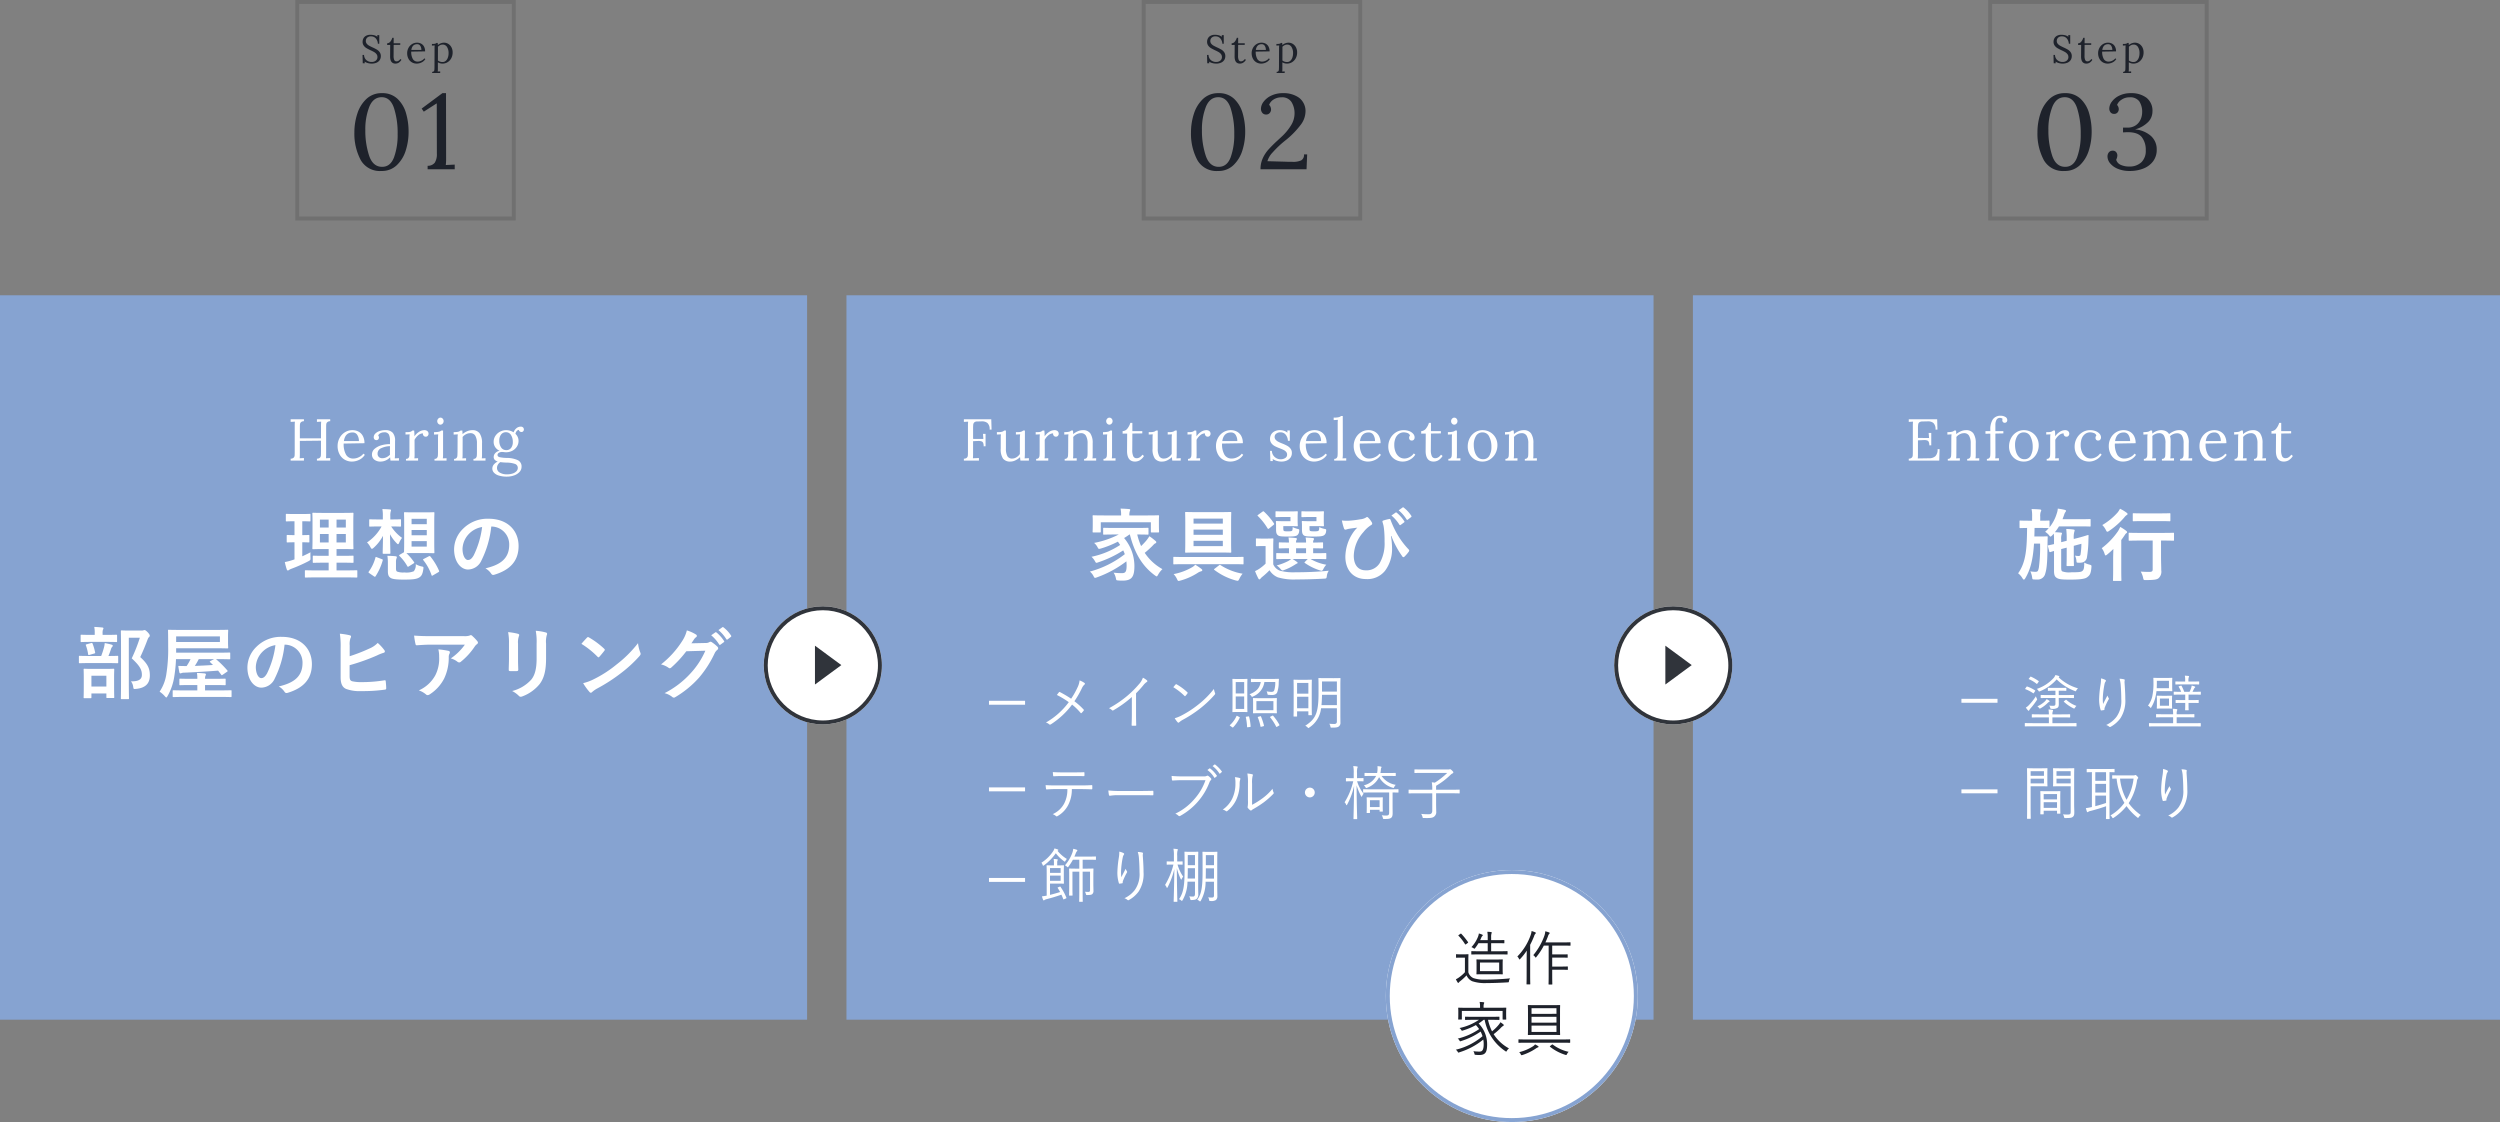 <svg xmlns="http://www.w3.org/2000/svg" width="635" height="285" viewBox="0 0 635 285">
  <rect x="0" y="0" width="635" height="285" fill="#808080" stroke="none"/>
  <g id="Group_59547" data-name="Group 59547" transform="translate(-363 -6184.5)">
    <rect id="Rectangle_11586" data-name="Rectangle 11586" width="205" height="184" transform="translate(363 6259.5)" fill="#86a3d1"/>
    <path id="Path_354231" data-name="Path 354231" d="M-14.72.66c1.96,0,2.66.04,2.76.04.2,0,.22-.02.22-.22V-.94c0-.2-.02-.22-.22-.22-.1,0-.8.04-2.76.04h-2.3V-3.08h1.52c1.82,0,2.46.04,2.58.04.2,0,.22-.02.22-.22V-4.64c0-.2-.02-.22-.22-.22-.12,0-.76.04-2.58.04h-1.52V-6.54h1.46c1.84,0,2.48.04,2.62.04.2,0,.22-.02.22-.2,0-.12-.04-.76-.04-2.22v-4.44c0-1.42.04-2.06.04-2.18,0-.2-.02-.22-.22-.22-.14,0-.78.04-2.62.04h-4.76c-1.82,0-2.48-.04-2.6-.04-.22,0-.24.02-.24.22,0,.14.04.76.04,2.18v4.44c0,1.46-.04,2.1-.04,2.22,0,.18.02.2.24.2.12,0,.78-.04,2.6-.04h1.3v1.72h-1.24c-1.84,0-2.46-.04-2.58-.04-.2,0-.22.02-.22.22v1.38c0,.2.02.22.22.22.12,0,.74-.04,2.58-.04h1.24v1.96h-3.04c-1.98,0-2.66-.04-2.78-.04-.2,0-.22.02-.22.22V.48c0,.2.02.22.22.22.12,0,.8-.04,2.78-.04Zm.06-8.88h-2.36v-2.14h2.36Zm0-5.8V-12h-2.36v-2.02Zm-6.58,5.8v-2.14h2.22v2.14Zm0-3.78v-2.02h2.22V-12Zm-4.48,3.74c1.1,0,1.48.04,1.6.04.2,0,.2-.02.2-.22V-9.88c0-.22,0-.24-.2-.24-.12,0-.5.04-1.6.04V-13.6c1.34,0,1.76.04,1.86.04.2,0,.22-.02.22-.22v-1.46c0-.22-.02-.24-.22-.24-.1,0-.52.04-1.88.04h-2.08c-1.34,0-1.76-.04-1.88-.04-.18,0-.2.02-.2.24v1.46c0,.2.02.22.2.22.12,0,.54-.04,1.88-.04h.12v3.52c-1.26,0-1.64-.04-1.76-.04-.2,0-.22.02-.22.24v1.44c0,.2.02.22.22.22.12,0,.5-.04,1.76-.04v4.34l-.58.2a13.7,13.7,0,0,1-1.88.48,17.754,17.754,0,0,0,.5,1.88c.08.2.16.26.26.26a.458.458,0,0,0,.32-.14,3.565,3.565,0,0,1,.62-.3,39.045,39.045,0,0,0,4.32-1.92c.52-.3.52-.3.5-.96-.02-.44-.02-.96,0-1.3-.7.38-1.38.7-2.08,1.02Zm28.28-7.6c-1.58,0-2.08-.04-2.2-.04-.22,0-.24.02-.24.22,0,.14.04.82.04,2.34v5.28C.16-6.6.12-5.9.12-5.74l-1.06.62c-.2.12-.22.2-.1.34a11.118,11.118,0,0,1,2,2.6c.06.1.1.14.16.14a.555.555,0,0,0,.26-.12l1.16-.72c.22-.14.22-.2.12-.36A13.148,13.148,0,0,0,.72-5.5c.32,0,.86-.02,1.84-.02H5.4c1.56,0,2.08.04,2.22.04.2,0,.22-.02.22-.24,0-.12-.04-.82-.04-2.34v-5.28c0-1.52.04-2.22.04-2.34,0-.2-.02-.22-.22-.22-.14,0-.66.04-2.22.04ZM5.9-7.16H2.04v-1.4H5.9ZM2.04-14.22H5.9v1.36H2.04Zm0,4.18v-1.34H5.9v1.34Zm-7.3-4.02h-.98c-1.62,0-2.14-.04-2.26-.04-.2,0-.22.02-.22.22v1.42c0,.2.02.22.22.22.12,0,.64-.04,2.26-.04h.66a11.367,11.367,0,0,1-3.7,4.06,4.614,4.614,0,0,1,.86,1.18c.16.3.26.44.4.44.1,0,.22-.08.4-.24A10.936,10.936,0,0,0-5.22-9.9c-.02,2.34-.08,3.96-.08,4.32,0,.22.02.24.22.24h1.52c.2,0,.22-.02.22-.24,0-.38-.06-2.2-.1-4.72A9.833,9.833,0,0,0-1.8-8.08c.18.2.3.3.4.3.12,0,.2-.14.32-.42a4.971,4.971,0,0,1,.7-1.18,10.667,10.667,0,0,1-2.76-2.9h.04c1.6,0,2.1.04,2.22.04.22,0,.24-.02.24-.22v-1.42c0-.2-.02-.22-.24-.22-.12,0-.62.04-2.22.04h-.26v-.88a3.8,3.8,0,0,1,.1-1.14,1.244,1.244,0,0,0,.08-.32c0-.12-.08-.18-.26-.2-.66-.06-1.24-.08-1.94-.1a8.619,8.619,0,0,1,.12,1.78ZM-1.92-3.28a2.253,2.253,0,0,1,.14-.9A.686.686,0,0,0-1.7-4.5c0-.1-.1-.18-.36-.22-.58-.06-1.38-.1-2.04-.1a11.181,11.181,0,0,1,.12,1.66V-.92c0,1.02.24,1.4.68,1.7.48.32,1.5.44,3.34.44,2.1,0,3.14-.08,3.88-.5.6-.34.92-.84,1.1-2.14.08-.54.1-.6-.42-.7A5.1,5.1,0,0,1,3.1-2.7,2.493,2.493,0,0,1,2.6-.9,4.916,4.916,0,0,1,.22-.6,4.38,4.38,0,0,1-1.64-.82c-.2-.12-.28-.38-.28-.78Zm7.1-.78c-.26.14-.28.18-.14.36A12.573,12.573,0,0,1,7.1.06c.04.12.08.18.14.18A.555.555,0,0,0,7.5.12L8.84-.66c.22-.14.24-.2.18-.36a15.538,15.538,0,0,0-2.18-3.6c-.12-.16-.18-.18-.42-.08ZM-7.5.4a.383.383,0,0,0,.24.1c.06,0,.1-.04.16-.14A14.524,14.524,0,0,0-5.3-3.62c.06-.22.04-.26-.22-.36l-1.26-.48c-.26-.1-.3-.12-.36.1A10.945,10.945,0,0,1-8.82-.82c-.12.14-.14.22.12.4ZM22.36-12.26a4.543,4.543,0,0,1,4.48,4.64c0,3.78-2.66,5.18-6.04,5.98A4.242,4.242,0,0,1,22.2-.38c.26.4.44.48.86.36,4.06-1.22,6.16-3.56,6.16-7.28,0-3.98-2.82-6.94-7.62-6.94a8.752,8.752,0,0,0-6.5,2.56,7.369,7.369,0,0,0-2.26,5.2c0,3.26,1.78,5.14,3.54,5.14a3.8,3.8,0,0,0,3.4-2.3,25.043,25.043,0,0,0,2.5-8.62Zm-2.4.12a22.851,22.851,0,0,1-2.12,7.16c-.54.96-.98,1.22-1.5,1.22-.62,0-1.36-1.02-1.36-2.86a5.759,5.759,0,0,1,1.56-3.7A6.023,6.023,0,0,1,19.96-12.14Zm-89.74,26.3c-1.12,0-1.66-.04-1.78-.04-.22,0-.24.02-.24.22,0,.14.04,1.48.04,4.22V27.2c0,2.72-.04,4.04-.04,4.16,0,.2.02.22.24.22h1.6c.2,0,.22-.02.22-.22,0-.1-.04-1.5-.04-4.18V15.98h2.8a39.1,39.1,0,0,1-2.06,5.24c2.12,1.96,2.58,2.94,2.58,4.2,0,1.18-.9,1.68-2.78,1.64a2.692,2.692,0,0,1,.56,1.32c.1.66.1.66.72.6,2.34-.22,3.52-1.32,3.52-3.4,0-1.64-.4-2.84-2.44-4.68.68-1.44,1.24-2.8,1.82-4.34.18-.46.28-.64.42-.74a.486.486,0,0,0,.18-.36c0-.16-.06-.34-.48-.82-.52-.52-.68-.6-.84-.6a.887.887,0,0,0-.3.06,1.375,1.375,0,0,1-.5.06ZM-79.5,31.34c.2,0,.22-.02.22-.2v-1h3.8v.92c0,.22.02.24.22.24h1.54c.22,0,.24-.02.24-.24,0-.12-.04-.62-.04-3.36V26.04c0-1.28.04-1.84.04-1.96,0-.2-.02-.22-.24-.22-.12,0-.66.04-2.22.04h-2.88c-1.56,0-2.08-.04-2.22-.04-.2,0-.22.02-.22.22,0,.14.04.68.04,2.24v1.44c0,2.74-.04,3.24-.04,3.38,0,.18.02.2.22.2Zm.22-5.7h3.8v2.74h-3.8Zm4.04-3.22c1.8,0,2.42.04,2.54.04.2,0,.22-.02.22-.22V20.8c0-.2-.02-.22-.22-.22-.12,0-.7.04-2.26.04a18.027,18.027,0,0,0,.68-1.84,1.307,1.307,0,0,1,.26-.46.452.452,0,0,0,.16-.32c0-.14-.12-.2-.3-.26a16.888,16.888,0,0,0-1.74-.4,5.82,5.82,0,0,1-.16,1,19.585,19.585,0,0,1-.74,2.28h-2.9c-1.82,0-2.44-.04-2.56-.04-.18,0-.2.02-.2.22v1.44c0,.2.02.22.2.22.12,0,.74-.04,2.56-.04Zm-.18-5.38c1.74,0,2.32.04,2.44.04.2,0,.22-.02.22-.22v-1.4c0-.22-.02-.24-.22-.24-.12,0-.7.04-2.44.04h-1.02v-.34a2.868,2.868,0,0,1,.08-.96.876.876,0,0,0,.14-.4c0-.08-.12-.16-.32-.18-.68-.06-1.3-.12-2.02-.14a7.715,7.715,0,0,1,.12,1.66v.36h-.9c-1.76,0-2.34-.04-2.46-.04-.2,0-.22.02-.22.24v1.4c0,.2.02.22.22.22.12,0,.7-.04,2.46-.04ZM-78.58,20c.24-.08.28-.08.24-.3a12.96,12.96,0,0,0-.64-2.2c-.08-.2-.14-.22-.38-.16l-1.1.3c-.26.08-.3.08-.22.3a11.08,11.08,0,0,1,.56,2.2c.04.24.06.28.36.2Zm32.26,5.36c.06.1.1.14.16.14s.12-.04.26-.14l1.02-.7c.24-.16.26-.2.12-.38a25.892,25.892,0,0,0-2.88-2.86h.62c1.96,0,2.64.04,2.76.04.22,0,.24-.02.24-.22V19.96c0-.2-.02-.22-.24-.22-.12,0-.8.04-2.76.04H-57.76V18.66h10.24c1.94,0,2.64.04,2.76.04.2,0,.22-.02.22-.22,0-.12-.04-.46-.04-1.36V15.58c0-.92.04-1.26.04-1.38,0-.22-.02-.24-.22-.24-.12,0-.82.04-2.76.04h-9.34c-1.94,0-2.64-.04-2.76-.04-.18,0-.2.02-.2.24,0,.12.04,1.38.04,4.2a39.875,39.875,0,0,1-.44,6.62,10.727,10.727,0,0,1-1.74,4.66,6.675,6.675,0,0,1,1.32,1.16c.2.22.3.32.38.32.1,0,.16-.12.32-.36a14.31,14.31,0,0,0,1.72-5.06,35.158,35.158,0,0,0,.42-4.32h3.7a11.446,11.446,0,0,1-1,1.76c-.7,0-1.38-.02-2.12-.04.08.58.18,1.18.28,1.64.04.18.14.26.26.26a.838.838,0,0,0,.3-.08,1.713,1.713,0,0,1,.64-.1c2.86-.12,5.84-.3,8.64-.52Zm-.32-8.3H-57.76V15.64h11.12ZM-48.4,22.9c-1.58.12-3.16.18-4.62.24a13.908,13.908,0,0,0,1-1.72h3.9l-.92.48c-.24.14-.22.18-.06.32Zm1.78,8.12c1.94,0,2.62.04,2.72.04.2,0,.22-.02.22-.24V29.54c0-.2-.02-.22-.22-.22-.1,0-.78.04-2.72.04h-3.8V28h2.32c1.92,0,2.56.04,2.68.04.22,0,.24-.02.24-.22v-1.2c0-.22-.02-.24-.24-.24-.12,0-.76.04-2.68.04h-2.32v-.06a2,2,0,0,1,.1-.7.894.894,0,0,0,.12-.4c0-.1-.16-.2-.4-.22-.64-.06-1.26-.1-1.88-.12a7.454,7.454,0,0,1,.1,1.46v.04h-1.64c-1.9,0-2.58-.04-2.7-.04-.2,0-.22.02-.22.24v1.2c0,.2.02.22.22.22.12,0,.8-.04,2.7-.04h1.64v1.36H-55.7c-1.94,0-2.6-.04-2.72-.04-.2,0-.22.02-.22.22v1.28c0,.22.02.24.22.24.12,0,.78-.04,2.72-.04Zm16.48-13.28a4.543,4.543,0,0,1,4.48,4.64c0,3.78-2.66,5.18-6.04,5.98a4.242,4.242,0,0,1,1.4,1.26c.26.4.44.48.86.36,4.06-1.22,6.16-3.56,6.16-7.28,0-3.98-2.82-6.94-7.62-6.94a8.752,8.752,0,0,0-6.5,2.56,7.369,7.369,0,0,0-2.26,5.2c0,3.26,1.78,5.14,3.54,5.14a3.8,3.8,0,0,0,3.4-2.3,25.043,25.043,0,0,0,2.5-8.62Zm-2.4.12a22.851,22.851,0,0,1-2.12,7.16c-.54.96-.98,1.22-1.5,1.22-.62,0-1.36-1.02-1.36-2.86a5.759,5.759,0,0,1,1.56-3.7A6.023,6.023,0,0,1-32.54,17.86Zm18.86.04a4.559,4.559,0,0,1,.2-1.8c.18-.3.26-.64-.18-.74a17.122,17.122,0,0,0-2.52-.4,20.773,20.773,0,0,1,.2,3.66V26c0,1.64.42,2.58,1.42,3a9.849,9.849,0,0,0,3.8.54,40,40,0,0,0,5.94-.36c.3-.02.42-.1.42-.36,0-.42-.06-1.18-.12-1.74-.02-.24-.06-.32-.36-.28a35.289,35.289,0,0,1-5.64.46,10.248,10.248,0,0,1-2.52-.22c-.52-.16-.66-.48-.66-1.42V22.96a51.382,51.382,0,0,0,6.96-2.48,10.622,10.622,0,0,1,1.66-.66c.4-.1.42-.44.18-.72a11.474,11.474,0,0,0-1.66-1.8A6.208,6.208,0,0,1-8.7,18.74a42.2,42.2,0,0,1-4.98,1.94Zm29.26-.16A14.226,14.226,0,0,1,12,21.24a4.612,4.612,0,0,1,1.66.82.782.782,0,0,0,.48.2.576.576,0,0,0,.42-.18,17.005,17.005,0,0,0,3.52-3.86,2.484,2.484,0,0,1,.54-.58.522.522,0,0,0,.28-.42.58.58,0,0,0-.16-.36,10.251,10.251,0,0,0-1.2-1.26.68.68,0,0,0-.46-.28,1.463,1.463,0,0,0-.38.14,4.213,4.213,0,0,1-1.38.12H6.74c-1.6,0-2.7-.04-4.06-.14a18.712,18.712,0,0,0,.36,2.16c.04.18.12.32.36.3,1.18-.08,2.4-.16,3.54-.16ZM3.88,29.36A5.628,5.628,0,0,1,5.7,30.38a.566.566,0,0,0,.4.18,1.006,1.006,0,0,0,.56-.2,10.41,10.41,0,0,0,3.64-3.98,12.226,12.226,0,0,0,1.18-5.5,1.829,1.829,0,0,1,.18-.82.815.815,0,0,0,.1-.36c0-.18-.08-.32-.34-.38a22.2,22.2,0,0,0-2.58-.38,7.23,7.23,0,0,1,.2,1.88,9.248,9.248,0,0,1-.98,4.72A8.856,8.856,0,0,1,3.88,29.36Zm22.9-7.96c0,.86-.06,2.02-.06,2.72-.02.24.1.34.38.34h1.6c.32,0,.44-.1.44-.4-.02-.7-.06-1.48-.06-2.52V17.5a4.6,4.6,0,0,1,.22-1.9.838.838,0,0,0,.08-.3c0-.14-.1-.26-.34-.32a14.8,14.8,0,0,0-2.48-.42,13.693,13.693,0,0,1,.22,2.92Zm9.42-3.9a6.025,6.025,0,0,1,.18-2.18.633.633,0,0,0,.08-.32.336.336,0,0,0-.28-.34,12.516,12.516,0,0,0-2.6-.44,14.685,14.685,0,0,1,.22,3.26v3.78c0,2.54-.42,4.2-1.34,5.34a9.772,9.772,0,0,1-4.88,2.92,6.5,6.5,0,0,1,1.7,1.22.649.649,0,0,0,.48.24,1.264,1.264,0,0,0,.42-.1,10.319,10.319,0,0,0,4.4-3.14c1.18-1.58,1.62-3.56,1.62-6.52Zm8.98.04a21.171,21.171,0,0,1,4.08,3.26c.1.1.18.16.26.16s.14-.06.24-.16c.28-.3.94-1.1,1.24-1.5a.43.43,0,0,0,.12-.26c0-.08-.06-.16-.18-.28a20.855,20.855,0,0,0-3.82-2.84.533.533,0,0,0-.26-.1.375.375,0,0,0-.28.16C46.2,16.38,45.62,17,45.18,17.54Zm.44,9.98a13.858,13.858,0,0,0,1.6,2.22.518.518,0,0,0,.34.22.553.553,0,0,0,.36-.2,6.9,6.9,0,0,1,1.34-.92,43,43,0,0,0,6.04-3.92,32.69,32.69,0,0,0,4.6-4.24c.22-.26.32-.42.32-.6a.978.978,0,0,0-.1-.38,8.927,8.927,0,0,1-.56-2.34,30.047,30.047,0,0,1-5.48,5.44,29.645,29.645,0,0,1-5.76,3.72A12.048,12.048,0,0,1,45.62,27.52ZM73.12,17.4c.24-.36.44-.66.66-1a2.17,2.17,0,0,1,.5-.54.4.4,0,0,0,.22-.34.417.417,0,0,0-.2-.34,9.839,9.839,0,0,0-2.34-1.06,8.541,8.541,0,0,1-1.18,2.7,23.723,23.723,0,0,1-5.38,5.94,5.425,5.425,0,0,1,1.92.86.48.48,0,0,0,.3.12.622.622,0,0,0,.42-.22,27.854,27.854,0,0,0,3.78-4.1l4.84-.14a20.376,20.376,0,0,1-3.7,5.68,23.04,23.04,0,0,1-6.66,5.1,5.264,5.264,0,0,1,1.9.92.7.7,0,0,0,.46.22.541.541,0,0,0,.32-.1,25.4,25.4,0,0,0,6.08-4.98,27.566,27.566,0,0,0,3.96-6.18,2.408,2.408,0,0,1,.66-.86.577.577,0,0,0,.24-.42.648.648,0,0,0-.26-.46,9.226,9.226,0,0,0-1.36-1.08.58.58,0,0,0-.32-.12.4.4,0,0,0-.26.08,1.856,1.856,0,0,1-1,.24Zm5.02-2.04a9.924,9.924,0,0,1,2.02,2.32.209.209,0,0,0,.34.06l.84-.62a.2.2,0,0,0,.06-.32,9.205,9.205,0,0,0-1.9-2.14c-.12-.1-.2-.12-.3-.04Zm1.84-1.32a9.461,9.461,0,0,1,2,2.3.205.205,0,0,0,.34.06l.8-.62a.231.231,0,0,0,.06-.36,8.352,8.352,0,0,0-1.9-2.06c-.12-.1-.18-.12-.3-.04Z" transform="translate(465.5 6330.5)" fill="#fff"/>
    <path id="Path_354232" data-name="Path 354232" d="M.825-.5a1.081,1.081,0,0,0,.75-.24.85.85,0,0,0,.255-.533q.03-.307.03-1.073V-8.82q0-.63.045-1.08l-1.08.06v-.66H4.2v.495a1.081,1.081,0,0,0-.75.24.85.85,0,0,0-.255.533q-.03.307-.03,1.072v2.49h5.37V-8.82q0-.63.045-1.08L7.5-9.84v-.66h3.375v.495a1.081,1.081,0,0,0-.75.24.85.85,0,0,0-.255.533q-.03.307-.03,1.072v6.375A11.325,11.325,0,0,1,9.8-.6l1.08-.06V0H7.5V-.5a1.081,1.081,0,0,0,.75-.24A.85.85,0,0,0,8.5-1.268q.03-.307.03-1.073V-5.07l-5.37.06v3.225A11.325,11.325,0,0,1,3.12-.6L4.2-.66V0H.825ZM16.41.24a3.627,3.627,0,0,1-1.868-.488A3.436,3.436,0,0,1,13.23-1.642a4.409,4.409,0,0,1-.48-2.092,4.212,4.212,0,0,1,.48-1.973,3.824,3.824,0,0,1,1.343-1.477A3.539,3.539,0,0,1,16.53-7.74a3.182,3.182,0,0,1,1.545.375A2.713,2.713,0,0,1,19.17-6.247a3.763,3.763,0,0,1,.405,1.823l-5.28.09a5.345,5.345,0,0,0,.592,2.805,2.045,2.045,0,0,0,1.883,1,3.185,3.185,0,0,0,1.417-.36,3.031,3.031,0,0,0,1.118-.885l.36.3A3.5,3.5,0,0,1,18.188-.18,4.213,4.213,0,0,1,16.41.24Zm1.755-5.205A2.846,2.846,0,0,0,17.76-6.51a1.34,1.34,0,0,0-1.215-.645q-1.86,0-2.2,2.19ZM23.73.24a2.5,2.5,0,0,1-1.673-.5,1.618,1.618,0,0,1-.577-1.29,1.867,1.867,0,0,1,.7-1.47,4.478,4.478,0,0,1,1.755-.893,7.528,7.528,0,0,1,2.123-.278v-.93a3.342,3.342,0,0,0-.285-1.523,1.239,1.239,0,0,0-1.215-.548,2.077,2.077,0,0,0-.885.2,1.252,1.252,0,0,0-.615.585.8.8,0,0,1,.195.57.667.667,0,0,1-.165.427.583.583,0,0,1-.48.2.628.628,0,0,1-.5-.2.772.772,0,0,1-.18-.532,1.308,1.308,0,0,1,.382-.907A2.594,2.594,0,0,1,23.377-7.5,4.567,4.567,0,0,1,24.9-7.74a2.379,2.379,0,0,1,1.86.667,3.044,3.044,0,0,1,.585,2.108L27.33-1.59a9.258,9.258,0,0,1-.06,1.02l1.065-.06V0H26.19q-.045-.225-.1-.855A3.3,3.3,0,0,1,23.73.24Zm.345-.855A2.413,2.413,0,0,0,25.11-.832a3.7,3.7,0,0,0,.945-.668q-.015-.225-.015-.765l.015-1.41a5.509,5.509,0,0,0-2.19.5,1.484,1.484,0,0,0-.96,1.4,1.1,1.1,0,0,0,.33.855A1.2,1.2,0,0,0,24.075-.615ZM30.12-.45a.783.783,0,0,0,.622-.218,1,1,0,0,0,.225-.555Q31-1.56,31-2.28V-5.7a6.048,6.048,0,0,1,.06-.975L30-6.63v-.615h.465a2.512,2.512,0,0,0,.825-.1,1.477,1.477,0,0,0,.48-.307H32.2q.06.585.075,1.485A3.65,3.65,0,0,1,33.353-7.26,2.519,2.519,0,0,1,34.8-7.74a1.163,1.163,0,0,1,.75.24.849.849,0,0,1,.3.7.779.779,0,0,1-.187.48.636.636,0,0,1-.533.24.676.676,0,0,1-.54-.247.73.73,0,0,1-.165-.593,1.788,1.788,0,0,0-1.147.435,3.752,3.752,0,0,0-.983,1.2l.015,3.69a6.428,6.428,0,0,1-.06,1.02l.945-.045V0H30.12Zm8.73-8.685A.733.733,0,0,1,38.3-9.4a.892.892,0,0,1-.24-.622.9.9,0,0,1,.248-.63.747.747,0,0,1,.563-.27.74.74,0,0,1,.577.262.928.928,0,0,1,.233.638.877.877,0,0,1-.248.622A.77.77,0,0,1,38.85-9.135ZM37.365-.45a.783.783,0,0,0,.623-.218,1,1,0,0,0,.225-.555q.037-.338.037-1.058V-5.7a8.907,8.907,0,0,1,.06-.975l-1.065.06v-.63a5.347,5.347,0,0,0,1.267-.105,1.4,1.4,0,0,0,.593-.3h.435v6.06a6.428,6.428,0,0,1-.06,1.02l.945-.045V0h-3.06Zm4.965,0a.783.783,0,0,0,.623-.218.937.937,0,0,0,.217-.54q.03-.323.045-1.072L43.23-5.7a6.048,6.048,0,0,1,.06-.975l-1.065.06v-.63a5,5,0,0,0,1.215-.1,1.366,1.366,0,0,0,.555-.307h.435q.03.285.06.915a4.266,4.266,0,0,1,1.162-.727,3.261,3.261,0,0,1,1.283-.277,2.2,2.2,0,0,1,1.9.818,4.322,4.322,0,0,1,.6,2.542v2.79a6.427,6.427,0,0,1-.06,1.02l.945-.045V0h-3.06V-.45a.783.783,0,0,0,.622-.218,1,1,0,0,0,.225-.555q.037-.338.037-1.058v-2.1a3.824,3.824,0,0,0-.42-1.942,1.391,1.391,0,0,0-1.275-.653,2.351,2.351,0,0,0-1.072.27A2.6,2.6,0,0,0,44.5-6q.015.165.015.585L44.5-1.59a6.428,6.428,0,0,1-.06,1.02l.945-.045V0H42.33ZM55.8,4.065a6.731,6.731,0,0,1-2.13-.285,2.7,2.7,0,0,1-1.23-.75,1.517,1.517,0,0,1-.39-.99,1.608,1.608,0,0,1,.42-1.1,2.633,2.633,0,0,1,.96-.7,1.767,1.767,0,0,1-.772-.45A1.042,1.042,0,0,1,52.4-.945a1.409,1.409,0,0,1,.428-.99A1.845,1.845,0,0,1,53.9-2.49a2.694,2.694,0,0,1-1.11-.923,2.348,2.348,0,0,1-.4-1.357,2.689,2.689,0,0,1,.458-1.545,3.156,3.156,0,0,1,1.185-1.05,3.28,3.28,0,0,1,1.522-.375,3.521,3.521,0,0,1,1.9.555,2.282,2.282,0,0,1,.728-1.05,1.7,1.7,0,0,1,1.087-.4.808.808,0,0,1,.585.2.725.725,0,0,1,.21.547.668.668,0,0,1-.158.413.545.545,0,0,1-.458.2.657.657,0,0,1-.435-.15.639.639,0,0,1-.225-.375.811.811,0,0,0-.57.322,1.738,1.738,0,0,0-.3.668A2.472,2.472,0,0,1,58.5-6a2.343,2.343,0,0,1,.21.975,2.639,2.639,0,0,1-.435,1.485A3.024,3.024,0,0,1,57.113-2.5a3.372,3.372,0,0,1-1.568.375q-.2,0-.495-.03a2.615,2.615,0,0,0-.51-.045,1.506,1.506,0,0,0-.833.217.628.628,0,0,0-.337.532q0,.435.548.578a9.722,9.722,0,0,0,1.868.188A6.653,6.653,0,0,1,58.553-.1a1.741,1.741,0,0,1,.923,1.658,1.893,1.893,0,0,1-.533,1.335,3.4,3.4,0,0,1-1.38.87A5.243,5.243,0,0,1,55.8,4.065ZM55.59-2.67a1.452,1.452,0,0,0,1.238-.57,2.411,2.411,0,0,0,.427-1.485,3.236,3.236,0,0,0-.458-1.77,1.44,1.44,0,0,0-1.282-.72,1.476,1.476,0,0,0-1.245.593A2.448,2.448,0,0,0,53.82-5.1a2.989,2.989,0,0,0,.473,1.763A1.5,1.5,0,0,0,55.59-2.67Zm.2,6.15a4.386,4.386,0,0,0,1.447-.217,2.247,2.247,0,0,0,.952-.585,1.178,1.178,0,0,0,.33-.8,1.045,1.045,0,0,0-.727-1.05A6.8,6.8,0,0,0,55.635.5,13.72,13.72,0,0,1,54.09.375a1.979,1.979,0,0,0-.63.66,1.626,1.626,0,0,0-.225.825,1.342,1.342,0,0,0,.7,1.177A3.421,3.421,0,0,0,55.785,3.48Z" transform="translate(436 6301.5)" fill="#fff"/>
    <g id="Group_55360" data-name="Group 55360" transform="translate(215 -1602.5)">
      <rect id="Rectangle_11585" data-name="Rectangle 11585" width="205" height="184" transform="translate(578 7862)" fill="#86a3d1"/>
      <path id="Path_354240" data-name="Path 354240" d="M9.66-10.46a15.005,15.005,0,0,1,.06,1.72v.94c-.86.2-1.28.28-1.4.3-.18.04-.2.08-.16.22l.34,1.3c.06.2.1.26.32.2.08-.02.28-.1.9-.28v5.04c0,1.16.24,1.5.68,1.8.56.36,1.3.44,3.46.44,2,0,3.64-.12,4.22-.56.62-.46,1-.76,1.14-2.54.04-.54.04-.54-.46-.7A5.2,5.2,0,0,1,17.4-3.1c-.02,1.46-.12,1.82-.48,2.12-.3.28-.92.34-2.8.34A5.151,5.151,0,0,1,11.8-.88c-.22-.16-.26-.44-.26-1.24V-6.54l1.4-.36v2.14c0,1.5-.04,2.16-.04,2.28,0,.2.02.26.22.26h1.42c.22,0,.24-.02.24-.22,0-.12-.04-.82-.04-2.32v-2.6l1.94-.52a19.527,19.527,0,0,1-.22,2.68.449.449,0,0,1-.5.42,4.02,4.02,0,0,1-.92-.1,3.7,3.7,0,0,1,.38,1.38c.02.36.06.42.36.42a4.168,4.168,0,0,0,1.06-.04,1.569,1.569,0,0,0,1.22-1.16,29.573,29.573,0,0,0,.4-4.52c.02-.48.02-.84.04-1.1,0-.14-.04-.22-.16-.2-.16.02-.76.26-2.42.7l-1.18.3a5.641,5.641,0,0,1,.12-1.78,1.467,1.467,0,0,0,.1-.4c0-.12-.1-.2-.3-.22a13.842,13.842,0,0,0-1.84-.14,20.512,20.512,0,0,1,.12,2.84v.16l-1.4.36V-9a3.263,3.263,0,0,1,.1-1.18.815.815,0,0,0,.1-.36c0-.1-.1-.18-.32-.18-.52-.06-.96-.08-1.48-.1a11.7,11.7,0,0,0,1.04-1.48h5.54c1.62,0,2.16.04,2.28.04.2,0,.22-.02.22-.22v-1.46c0-.2-.02-.22-.22-.22-.12,0-.66.04-2.28.04H11.88l.4-1.08a2.293,2.293,0,0,1,.38-.8.446.446,0,0,0,.12-.26c0-.08-.08-.16-.34-.24-.58-.14-1.12-.22-1.76-.32a4.625,4.625,0,0,1-.28,1.3,10.168,10.168,0,0,1-1.82,3.44v-1.48c0-.2-.02-.22-.22-.22-.12,0-.64.04-2.14.04v-1.02A3.324,3.324,0,0,1,6.34-16a.809.809,0,0,0,.14-.38c0-.12-.14-.2-.36-.22-.72-.06-1.36-.08-2.1-.1a8.633,8.633,0,0,1,.14,1.94v1.02H3.34c-1.56,0-2.06-.04-2.18-.04-.18,0-.2.02-.2.22v1.46c0,.22.02.24.2.24.1,0,.54-.02,1.72-.04C2.82-6.72,2.64-3.24.6-.38A4.246,4.246,0,0,1,1.72.9c.14.22.24.32.34.32.12,0,.22-.1.36-.34,1.42-2.36,1.98-5.1,2.22-8.8H6.18a39.638,39.638,0,0,1-.3,6.04C5.7-.96,5.58-.76,5-.76A7.851,7.851,0,0,1,3.7-.88,5.074,5.074,0,0,1,4.16.64c.06.5.1.52.42.54.28.02.54.02.84.02A1.954,1.954,0,0,0,7.5-.34c.36-1.14.54-2.72.56-7.04.02-.9.02-1.54.06-2.16,0-.2-.04-.24-.24-.24-.12,0-.34.04-1.2.04H4.72c.04-.68.04-1.4.06-2.16h1.4c1.54,0,2.06.04,2.16.04h.04a10.087,10.087,0,0,1-.92.94,4.032,4.032,0,0,1,.96.82c.2.28.3.4.4.4s.22-.1.42-.3ZM34.78-8.7v7.32c0,.5-.2.64-.88.64-.74,0-1.34-.02-2.16-.08a5.05,5.05,0,0,1,.6,1.54c.14.64.14.62.78.62,1.96-.02,2.72-.1,3.16-.48a2.219,2.219,0,0,0,.68-2c0-.88-.06-2-.06-3.78V-8.7h.42c1.9,0,2.56.04,2.66.04.2,0,.22-.02.22-.22v-1.58c0-.2-.02-.22-.22-.22-.1,0-.76.04-2.66.04H31.6c-1.9,0-2.56-.04-2.7-.04-.2,0-.22.02-.22.22v1.58c0,.2.02.22.22.22.14,0,.8-.04,2.7-.04ZM24.74-1.12c0,1.6-.04,2.34-.04,2.46,0,.2.02.22.22.22h1.7c.2,0,.22-.02.22-.22,0-.1-.04-.86-.04-2.46V-8.84c.32-.42.62-.86.92-1.3a1.372,1.372,0,0,1,.42-.46.3.3,0,0,0,.14-.22c0-.12-.06-.2-.24-.36a12.144,12.144,0,0,0-1.5-.98A10.083,10.083,0,0,1,26-11.12a18.636,18.636,0,0,1-4.16,4.36,4.315,4.315,0,0,1,.72,1.42c.1.3.16.42.28.42.1,0,.22-.1.42-.26.54-.44,1.04-.9,1.54-1.38-.02.8-.06,1.8-.06,2.5ZM36.56-13.64c1.78,0,2.36.04,2.48.04.22,0,.24-.02.24-.22v-1.6c0-.2-.02-.22-.24-.22-.12,0-.7.04-2.48.04H32.4c-1.76,0-2.36-.04-2.46-.04-.2,0-.22.02-.22.22v1.6c0,.2.02.22.22.22.1,0,.7-.04,2.46-.04ZM26.48-16.78a5.65,5.65,0,0,1-.58.92,15.923,15.923,0,0,1-3.92,3.22,4.7,4.7,0,0,1,.9,1.24c.16.32.24.46.38.46a.874.874,0,0,0,.44-.2,19.7,19.7,0,0,0,3.86-3.42,2.9,2.9,0,0,1,.54-.56c.18-.1.3-.18.3-.32s-.1-.22-.28-.36A9.361,9.361,0,0,0,26.48-16.78Z" transform="translate(660 7933)" fill="#fff"/>
      <path id="Path_354241" data-name="Path 354241" d="M14.07-.225c0-.1-.015-.12-.12-.12-.09,0-.555.03-1.95.03H7.95v-1.47h2.265c1.53,0,2.04.03,2.115.03.1,0,.12-.015.12-.12V-2.46c0-.105-.015-.12-.12-.12-.075,0-.585.03-2.115.03H7.95a1.943,1.943,0,0,1,.09-.765.506.506,0,0,0,.075-.255c0-.06-.075-.12-.18-.135a8.348,8.348,0,0,0-.975-.09A10.092,10.092,0,0,1,7.05-2.55H4.935c-1.515,0-2.025-.03-2.1-.03-.12,0-.12.015-.12.12v.585c0,.105,0,.12.12.12.075,0,.585-.03,2.1-.03H7.05v1.47H2.985c-1.4,0-1.875-.03-1.95-.03-.1,0-.1.015-.1.12V.39c0,.1,0,.12.1.12C1.11.51,1.59.48,2.985.48H12c1.4,0,1.86.03,1.95.03.1,0,.12-.015.12-.12Zm-.645-7.14c0-.105-.015-.12-.12-.12s-.57.03-2.04.03H9.555v-1.1h.36c1.065,0,1.4.03,1.455.03.1,0,.12-.015.12-.12v-.525c0-.12-.015-.135-.12-.135-.06,0-.39.03-1.455.03H8.37C7.3-9.27,6.99-9.3,6.9-9.3s-.105.015-.105.135v.525c0,.1.015.12.105.12s.4-.03,1.47-.03h.345v1.1H7.125c-1.47,0-1.95-.03-2.04-.03s-.12.015-.12.12v.555c0,.105.015.12.12.12s.57-.03,2.04-.03h1.59v1.41c0,.45-.12.57-.615.585a9.686,9.686,0,0,1-.99-.06,1.173,1.173,0,0,1,.27.525c.075.315.09.3.39.3A2.361,2.361,0,0,0,9.21-4.2c.3-.21.36-.48.36-.99,0-.435-.015-1.02-.015-1.53h1.71c1.47,0,1.95.03,2.04.03s.12-.015.12-.12ZM9.6-11.985a.181.181,0,0,0,.105-.15c0-.075-.03-.12-.165-.18a6.207,6.207,0,0,0-.84-.225,2.344,2.344,0,0,1-.495.81,10.117,10.117,0,0,1-4.23,2.715,1.593,1.593,0,0,1,.405.435c.15.255.165.255.435.15a11.464,11.464,0,0,0,4.215-3,13.055,13.055,0,0,0,4.59,2.94.544.544,0,0,0,.2.075c.09,0,.12-.075.21-.24a2.237,2.237,0,0,1,.42-.51,11.874,11.874,0,0,1-4.92-2.79ZM3.99-6.57a1.974,1.974,0,0,1-.225-.585A15.915,15.915,0,0,1,2.04-4.965a3.68,3.68,0,0,1-.84.69,4.178,4.178,0,0,0,.54.7c.075.075.12.12.18.12s.09-.045.15-.165a3.179,3.179,0,0,1,.375-.51A18.253,18.253,0,0,0,3.915-6.06c.1-.15.15-.21.15-.285A.431.431,0,0,0,3.99-6.57Zm6.99.6c-.165.12-.18.15-.09.24A9.668,9.668,0,0,0,13.26-4.1a.708.708,0,0,0,.21.075c.075,0,.1-.06.195-.195a2.241,2.241,0,0,1,.39-.48A7.7,7.7,0,0,1,11.52-6.21c-.09-.075-.12-.075-.24.015Zm-3.75.12c0-.09-.015-.105-.105-.18a4.052,4.052,0,0,0-.645-.39,3.252,3.252,0,0,1-.585.7A7.071,7.071,0,0,1,4.125-4.59a1.529,1.529,0,0,1,.42.4c.075.12.12.165.2.165a.526.526,0,0,0,.255-.105A7.592,7.592,0,0,0,6.69-5.4a1.479,1.479,0,0,1,.375-.3C7.155-5.73,7.23-5.79,7.23-5.85Zm-3.7-2.565c.09-.135.09-.18-.015-.24a8.715,8.715,0,0,0-1.95-.96c-.09-.045-.135-.015-.2.075l-.255.36c-.12.165-.105.2,0,.24A9.029,9.029,0,0,1,3.03-7.935c.12.09.135.06.24-.105ZM2.025-11.7c-.135.15-.12.18-.015.225A7.889,7.889,0,0,1,3.915-10.32c.1.075.135.045.255-.12l.24-.345c.105-.135.105-.18.015-.24a11.844,11.844,0,0,0-1.92-1.1c-.105-.045-.105-.03-.195.075Zm18.27.015a8.2,8.2,0,0,1-.135,1.665,27.8,27.8,0,0,0-.345,3.525,8.957,8.957,0,0,0,.375,2.8c.03.09.075.15.15.15.255-.03.585-.075.72-.105.09-.03.12-.075.105-.21a1.2,1.2,0,0,1,.1-.48,15.332,15.332,0,0,1,.945-1.98.317.317,0,0,0,.015-.405,2.128,2.128,0,0,1-.3-.615c-.345.675-.8,1.53-1.11,2.16a10.426,10.426,0,0,1-.06-1.695,22.408,22.408,0,0,1,.45-3.45,1.414,1.414,0,0,1,.27-.585.375.375,0,0,0,.06-.2c0-.09-.06-.15-.2-.225A4.254,4.254,0,0,0,20.3-11.685Zm4.695.09a6.246,6.246,0,0,1,.3,1.575c.09,1.11.15,2.535.15,3.57a6.966,6.966,0,0,1-1.23,4.545A7.015,7.015,0,0,1,21.6.15a2.229,2.229,0,0,1,.765.42.282.282,0,0,0,.39.03A7.7,7.7,0,0,0,25.23-1.575a8.121,8.121,0,0,0,1.23-4.92c0-1.065-.06-2.31-.18-3.975a2.524,2.524,0,0,1,.03-.7c.03-.15,0-.255-.225-.3A5.288,5.288,0,0,0,24.99-11.6ZM45.63-.21c0-.1-.015-.12-.12-.12s-.555.03-1.95.03H39.51V-1.815h2.265c1.53,0,2.04.03,2.115.03.1,0,.12-.015.12-.135v-.57c0-.1-.015-.12-.12-.12-.075,0-.585.03-2.115.03H39.51v-.075a2.325,2.325,0,0,1,.09-.84.506.506,0,0,0,.075-.255c0-.06-.075-.12-.18-.135a8.348,8.348,0,0,0-.975-.09,9.611,9.611,0,0,1,.09,1.395h-2.1c-1.53,0-2.04-.03-2.115-.03-.1,0-.12.015-.12.12v.57c0,.12.015.135.12.135.075,0,.585-.03,2.115-.03h2.1V-.3H34.545c-1.395,0-1.86-.03-1.95-.03s-.12.015-.12.12V.405c0,.105.015.12.12.12S33.15.5,34.545.5H43.56c1.4,0,1.86.03,1.95.03s.12-.015.12-.12ZM38.37-10.665c0-.75.03-.96.03-1.05s-.015-.12-.12-.12c-.075,0-.4.03-1.5.03H35.205c-1.08,0-1.41-.03-1.5-.03-.105,0-.12.015-.12.12s.03.4.03,1.245A15.477,15.477,0,0,1,33.3-7.065,6.34,6.34,0,0,1,32.22-4.77a1.411,1.411,0,0,1,.495.39c.1.12.15.18.21.18s.09-.06.15-.18a8.367,8.367,0,0,0,.96-2.22,12.353,12.353,0,0,0,.345-1.86h2.4c1.1,0,1.425.03,1.5.03.1,0,.12-.015.12-.12,0-.075-.03-.3-.03-1.05Zm-.825,1.47h-3.1c.015-.435.03-.87.03-1.335v-.54h3.075Zm8.1.99c0-.09-.015-.105-.12-.105-.075,0-.525.03-1.875.03h-.12l.39-.78a.8.8,0,0,1,.21-.27.188.188,0,0,0,.09-.165c0-.075-.045-.1-.165-.15a5.409,5.409,0,0,0-.735-.225,2.854,2.854,0,0,1-.135.63,7.321,7.321,0,0,1-.4.96H41.43a10.14,10.14,0,0,0-.66-1.47c-.075-.135-.1-.135-.255-.075l-.345.12c-.18.06-.21.075-.135.18A6.868,6.868,0,0,1,40.65-8.28c-1.26,0-1.695-.03-1.77-.03-.1,0-.12.015-.12.105v.54c0,.1.015.12.12.12.075,0,.525-.03,1.875-.03h.93V-6.18h-.63c-1.245,0-1.62-.03-1.695-.03-.1,0-.12.015-.12.12v.555c0,.09.015.105.12.105.075,0,.45-.03,1.695-.03h.63v.4c0,.93-.03,1.26-.03,1.35,0,.105.015.12.12.12h.66c.105,0,.12-.015.12-.12,0-.09-.03-.42-.03-1.35v-.4h.75c1.23,0,1.62.03,1.71.03s.12-.015.12-.105V-6.09c0-.105-.015-.12-.12-.12s-.48.03-1.71.03h-.75V-7.575H43.65c1.35,0,1.8.03,1.875.03.1,0,.12-.015.12-.12ZM38.325-6.12c0-.735.03-.99.03-1.065,0-.105-.015-.12-.1-.12s-.36.03-1.275.03h-1.14c-.915,0-1.185-.03-1.26-.03-.1,0-.12.015-.12.12s.03.315.03,1.05v.945c0,.735-.03.975-.03,1.05,0,.12.015.135.12.135.075,0,.345-.03,1.26-.03h1.14c.915,0,1.185.03,1.275.03s.1-.015.1-.135c0-.075-.03-.315-.03-1.05ZM37.56-4.74H35.25V-6.57h2.31Zm7.665-6.075c0-.09-.015-.1-.135-.1-.075,0-.48.03-1.725.03h-.87v-.135a2.79,2.79,0,0,1,.075-.9.64.64,0,0,0,.09-.27c0-.06-.075-.1-.18-.12-.27-.03-.54-.06-.9-.075a4.994,4.994,0,0,1,.09,1.155v.345h-.645c-1.26,0-1.635-.03-1.725-.03s-.12.015-.12.1v.555c0,.105.015.12.12.12s.465-.03,1.725-.03H43.35c1.26,0,1.665.03,1.74.03.12,0,.135-.015.135-.12Z" transform="translate(661.365 7971)" fill="#fff"/>
      <path id="Path_354242" data-name="Path 354242" d="M13.47-9.615c0-1.455.03-2.055.03-2.145,0-.105-.015-.12-.12-.12-.075,0-.465.03-1.62.03h-1.9c-1.17,0-1.545-.03-1.62-.03-.12,0-.135.015-.135.12,0,.09.03.375.03,1.29v1.8c0,.93-.03,1.215-.03,1.29,0,.105.015.12.135.12.075,0,.45-.03,1.62-.03h2.73V-.825c0,.6-.135.72-.8.72a9.6,9.6,0,0,1-1.155-.06A2.242,2.242,0,0,1,10.9.5c.075.285.075.285.345.285,1.2,0,1.59-.06,1.875-.3.285-.225.39-.48.39-1.14,0-.57-.045-1.35-.045-2.145ZM12.585-8.01h-3.6V-9.225h3.6Zm0-1.935h-3.6v-1.17h3.6ZM6.66-10.38c0-.915.03-1.29.03-1.38,0-.105-.015-.12-.12-.12-.075,0-.45.03-1.5.03H3.315c-1.11,0-1.605-.03-1.7-.03s-.12.015-.12.12c0,.09.03,1,.03,3.15v6.345C1.53-.12,1.5.765,1.5.855s.015.12.12.12h.705c.105,0,.12-.015.12-.12s-.03-.975-.03-3.12V-7.29H5.07c1.05,0,1.425.03,1.5.03.105,0,.12-.015.12-.12,0-.075-.03-.45-.03-1.38ZM5.8-8.01H2.415V-9.225H5.8Zm0-1.935H2.415v-1.17H5.8Zm4.14,5.52c0-1.05.03-1.44.03-1.515,0-.105-.015-.12-.12-.12s-.45.03-1.56.03H6.555c-1.125,0-1.47-.03-1.56-.03s-.12.015-.12.12.03.48.03,1.74v1.26c0,2.2-.03,2.565-.03,2.64,0,.12.015.135.12.135H5.61c.105,0,.12-.015.12-.135v-.78H9.12v.63c0,.1.015.12.12.12h.615c.1,0,.12-.015.12-.12,0-.075-.03-.435-.03-2.595ZM9.12-1.8H5.73V-3.24H9.12Zm0-2.145H5.73V-5.31H9.12Zm14.61-7.62c0-.12-.015-.135-.12-.135-.075,0-.54.03-1.905.03h-3.03c-1.365,0-1.83-.03-1.9-.03-.1,0-.12.015-.12.135v.6c0,.105.015.12.12.12.06,0,.375-.015,1.2-.03V-2.01l-.3.06a10.512,10.512,0,0,1-1.23.21,8.75,8.75,0,0,0,.255.87c.045.105.09.165.15.165a.3.3,0,0,0,.2-.09,1.481,1.481,0,0,1,.585-.225c.96-.24,2.745-.765,3.945-1.2V-.69c0,1.08-.03,1.515-.03,1.605,0,.105.015.12.12.12h.69c.1,0,.12-.015.12-.12,0-.075-.03-.525-.03-1.605V-10.875c.8.015,1.11.03,1.17.03.1,0,.12-.015.12-.12Zm-2.16,8.52c-.81.285-1.845.585-2.73.81V-4.92h2.73Zm0-5.625H18.84v-2.2h2.73Zm0,2.97H18.84V-7.89h2.73Zm3.48-4.35c-1.305,0-1.725-.03-1.8-.03-.1,0-.12.015-.12.1v.645c0,.1.015.12.12.12.06,0,.315-.015,1-.03a15.206,15.206,0,0,0,1.98,6.165A11.483,11.483,0,0,1,22.68.12a1.477,1.477,0,0,1,.435.48c.09.15.135.21.195.21a.5.5,0,0,0,.24-.12,14.048,14.048,0,0,0,3.225-2.94A14.1,14.1,0,0,0,29.475.6c.1.09.165.135.225.135s.1-.06.18-.18A2.009,2.009,0,0,1,30.4.015,12.886,12.886,0,0,1,27.315-3a14.12,14.12,0,0,0,2.1-5.61,1.241,1.241,0,0,1,.18-.57c.075-.09.15-.15.15-.24s-.075-.225-.27-.42c-.24-.24-.36-.315-.435-.315a.288.288,0,0,0-.18.06.673.673,0,0,1-.33.045Zm3.51.81a13.227,13.227,0,0,1-1.785,5.385,14.071,14.071,0,0,1-1.65-5.385Zm7.485-2.445a8.2,8.2,0,0,1-.135,1.665,27.8,27.8,0,0,0-.345,3.525,8.957,8.957,0,0,0,.375,2.8c.03.09.075.15.15.15.255-.03.585-.075.72-.105.09-.03.12-.075.1-.21a1.2,1.2,0,0,1,.1-.48,15.332,15.332,0,0,1,.945-1.98.317.317,0,0,0,.015-.405,2.128,2.128,0,0,1-.3-.615c-.345.675-.8,1.53-1.11,2.16a10.426,10.426,0,0,1-.06-1.695,22.409,22.409,0,0,1,.45-3.45,1.414,1.414,0,0,1,.27-.585.375.375,0,0,0,.06-.2c0-.09-.06-.15-.195-.225A4.254,4.254,0,0,0,36.045-11.685Zm4.695.09a6.246,6.246,0,0,1,.3,1.575c.09,1.11.15,2.535.15,3.57a6.966,6.966,0,0,1-1.23,4.545A7.015,7.015,0,0,1,37.35.15a2.229,2.229,0,0,1,.765.42.282.282,0,0,0,.39.03A7.7,7.7,0,0,0,40.98-1.575a8.121,8.121,0,0,0,1.23-4.92c0-1.065-.06-2.31-.18-3.975a2.525,2.525,0,0,1,.03-.7c.03-.15,0-.255-.225-.3A5.288,5.288,0,0,0,40.74-11.6Z" transform="translate(661.365 7994)" fill="#fff"/>
      <path id="Path_354239" data-name="Path 354239" d="M.825-.5a1.081,1.081,0,0,0,.75-.24.85.85,0,0,0,.255-.533q.03-.307.03-1.073V-8.82q0-.63.045-1.08l-1.08.06v-.66H8.04l.075,2.625H7.62a2.13,2.13,0,0,0-.533-1.68,2.136,2.136,0,0,0-1.493-.42l-1.29.03a1.34,1.34,0,0,0-.78.2.82.82,0,0,0-.3.525,6.668,6.668,0,0,0-.06,1.057v2.4l2.82.015L5.88-7.035h.66v3.15H6.045a2.091,2.091,0,0,0-.135-.848.7.7,0,0,0-.412-.39,2.419,2.419,0,0,0-.773-.1L4.26-5.2l-1.1.045v3.435A11.127,11.127,0,0,1,3.12-.555L5.985-.6A2.321,2.321,0,0,0,7.59-1.132a2.381,2.381,0,0,0,.555-1.793h.51L8.565,0H.825ZM10.74-.45a.783.783,0,0,0,.623-.218.937.937,0,0,0,.217-.54q.03-.323.045-1.072L11.64-5.7a6.048,6.048,0,0,1,.06-.975l-1.065.06v-.63a5,5,0,0,0,1.215-.1A1.366,1.366,0,0,0,12.4-7.65h.435q.03.285.06.915a4.266,4.266,0,0,1,1.163-.727,3.261,3.261,0,0,1,1.283-.277,2.2,2.2,0,0,1,1.9.818,4.322,4.322,0,0,1,.6,2.542v2.79a6.428,6.428,0,0,1-.06,1.02l.945-.045V0h-3.06V-.45A.783.783,0,0,0,16.3-.668a1,1,0,0,0,.225-.555q.037-.338.038-1.058v-2.1a3.824,3.824,0,0,0-.42-1.942,1.391,1.391,0,0,0-1.275-.653,2.351,2.351,0,0,0-1.073.27,2.6,2.6,0,0,0-.877.7q.015.165.015.585L12.915-1.59a6.428,6.428,0,0,1-.06,1.02L13.8-.615V0H10.74Zm9.93,0a.783.783,0,0,0,.622-.218,1,1,0,0,0,.225-.555q.037-.338.038-1.058L21.54-6.855l-1.23.03V-7.5h1.23v-.315a4.664,4.664,0,0,1,.638-2.662A2.328,2.328,0,0,1,24.24-11.4a2.223,2.223,0,0,1,1.087.285.9.9,0,0,1,.517.825.692.692,0,0,1-.173.487.61.61,0,0,1-.472.188.545.545,0,0,1-.458-.2.667.667,0,0,1-.158-.412.9.9,0,0,1,.075-.375.693.693,0,0,0-.285-.187,1.019,1.019,0,0,0-.36-.067.949.949,0,0,0-.915.517,2.715,2.715,0,0,0-.27,1.267V-7.5h2.025v.585L22.83-6.87l.015,5.28a6.428,6.428,0,0,1-.06,1.02l.945-.045V0H20.67Zm9.39.69a3.79,3.79,0,0,1-1.9-.488A3.6,3.6,0,0,1,26.8-1.605a3.857,3.857,0,0,1-.5-1.965,4.533,4.533,0,0,1,.5-2.122,3.827,3.827,0,0,1,1.358-1.5A3.5,3.5,0,0,1,30.06-7.74a3.742,3.742,0,0,1,1.9.5,3.69,3.69,0,0,1,1.373,1.372,3.8,3.8,0,0,1,.5,1.935,4.459,4.459,0,0,1-.5,2.1A3.927,3.927,0,0,1,31.972-.315,3.461,3.461,0,0,1,30.06.24Zm.12-.6a1.731,1.731,0,0,0,1.612-.9,4.426,4.426,0,0,0,.518-2.235,5.555,5.555,0,0,0-.563-2.595A1.805,1.805,0,0,0,30.06-7.17a1.839,1.839,0,0,0-1.673.915A4.22,4.22,0,0,0,27.825-4a5.93,5.93,0,0,0,.262,1.792,3.112,3.112,0,0,0,.8,1.342A1.806,1.806,0,0,0,30.18-.36Zm5.685-.09a.783.783,0,0,0,.623-.218,1,1,0,0,0,.225-.555q.037-.338.037-1.058V-5.7a6.047,6.047,0,0,1,.06-.975l-1.065.045v-.615h.465a2.512,2.512,0,0,0,.825-.1,1.477,1.477,0,0,0,.48-.307h.435q.06.585.075,1.485A3.65,3.65,0,0,1,39.1-7.26a2.519,2.519,0,0,1,1.447-.48,1.163,1.163,0,0,1,.75.24.849.849,0,0,1,.3.7.779.779,0,0,1-.187.48.636.636,0,0,1-.533.24.676.676,0,0,1-.54-.247.73.73,0,0,1-.165-.593,1.788,1.788,0,0,0-1.147.435,3.752,3.752,0,0,0-.983,1.2l.015,3.69A6.428,6.428,0,0,1,38-.57l.945-.045V0H35.865Zm10.8.69A3.818,3.818,0,0,1,44.8-.225,3.412,3.412,0,0,1,43.455-1.56a4.087,4.087,0,0,1-.495-2.055,4.233,4.233,0,0,1,.5-2,4.089,4.089,0,0,1,1.4-1.537,3.6,3.6,0,0,1,2.017-.585,3.813,3.813,0,0,1,1.44.255,2.453,2.453,0,0,1,.982.675,1.394,1.394,0,0,1,.353.915.839.839,0,0,1-.195.57.677.677,0,0,1-.54.225.582.582,0,0,1-.495-.218.746.746,0,0,1-.165-.457.811.811,0,0,1,.225-.6,1.011,1.011,0,0,0-.638-.637,2.72,2.72,0,0,0-.937-.173,2.139,2.139,0,0,0-1.238.375,2.5,2.5,0,0,0-.862,1.095A4.286,4.286,0,0,0,44.49-3.99,4.639,4.639,0,0,0,44.813-2.2,2.861,2.861,0,0,0,45.72-.982a2.177,2.177,0,0,0,1.35.442A2.677,2.677,0,0,0,48.4-.907a2.972,2.972,0,0,0,1.028-.923l.39.3A3.663,3.663,0,0,1,48.382-.21,3.748,3.748,0,0,1,46.665.24Zm8.625,0a3.627,3.627,0,0,1-1.868-.488A3.436,3.436,0,0,1,52.11-1.642a4.409,4.409,0,0,1-.48-2.092,4.212,4.212,0,0,1,.48-1.973,3.824,3.824,0,0,1,1.342-1.477A3.539,3.539,0,0,1,55.41-7.74a3.182,3.182,0,0,1,1.545.375A2.713,2.713,0,0,1,58.05-6.247a3.763,3.763,0,0,1,.405,1.823l-5.28.09a5.345,5.345,0,0,0,.593,2.805,2.045,2.045,0,0,0,1.882,1,3.185,3.185,0,0,0,1.417-.36,3.031,3.031,0,0,0,1.118-.885l.36.3A3.5,3.5,0,0,1,57.068-.18,4.213,4.213,0,0,1,55.29.24Zm1.755-5.205a2.846,2.846,0,0,0-.4-1.545,1.34,1.34,0,0,0-1.215-.645q-1.86,0-2.2,2.19ZM60.54-.45a.783.783,0,0,0,.623-.218,1,1,0,0,0,.225-.555q.037-.338.037-1.058V-5.7a6.047,6.047,0,0,1,.06-.975l-1.065.06v-.63a5,5,0,0,0,1.215-.1,1.366,1.366,0,0,0,.555-.307h.435q.03.225.06.795a3.758,3.758,0,0,1,1.05-.645,3.027,3.027,0,0,1,1.155-.24,2.743,2.743,0,0,1,1.253.262,1.922,1.922,0,0,1,.8.742,5.114,5.114,0,0,1,1.208-.72,3.262,3.262,0,0,1,1.282-.285,2.262,2.262,0,0,1,1.928.8A4.148,4.148,0,0,1,71.94-4.38l-.015,2.79a6.428,6.428,0,0,1-.06,1.02l.945-.045V0H69.75V-.45a.783.783,0,0,0,.622-.218,1,1,0,0,0,.225-.555q.038-.338.037-1.058v-2.1a3.652,3.652,0,0,0-.4-1.928,1.4,1.4,0,0,0-1.275-.637,2.365,2.365,0,0,0-.937.2,2.927,2.927,0,0,0-.833.532,3.578,3.578,0,0,1,.15,1.1l-.03,3.525a6.428,6.428,0,0,1-.06,1.02l.945-.045V0H65.13V-.45a.783.783,0,0,0,.622-.218.937.937,0,0,0,.217-.54q.03-.323.045-1.072l.015-2.1a3.764,3.764,0,0,0-.375-1.95,1.346,1.346,0,0,0-1.245-.645,2.334,2.334,0,0,0-.923.2,2.469,2.469,0,0,0-.788.525l.015.81V-1.59a6.428,6.428,0,0,1-.06,1.02L63.6-.615V0H60.54ZM78.33.24a3.627,3.627,0,0,1-1.868-.488A3.436,3.436,0,0,1,75.15-1.642a4.409,4.409,0,0,1-.48-2.092,4.212,4.212,0,0,1,.48-1.973,3.824,3.824,0,0,1,1.342-1.477A3.539,3.539,0,0,1,78.45-7.74,3.182,3.182,0,0,1,80-7.365a2.713,2.713,0,0,1,1.1,1.117,3.763,3.763,0,0,1,.4,1.823l-5.28.09a5.345,5.345,0,0,0,.592,2.805,2.045,2.045,0,0,0,1.882,1,3.185,3.185,0,0,0,1.417-.36,3.031,3.031,0,0,0,1.118-.885l.36.3A3.5,3.5,0,0,1,80.107-.18,4.213,4.213,0,0,1,78.33.24Zm1.755-5.205a2.846,2.846,0,0,0-.4-1.545,1.34,1.34,0,0,0-1.215-.645q-1.86,0-2.205,2.19ZM83.58-.45A.783.783,0,0,0,84.2-.668a.937.937,0,0,0,.217-.54q.03-.323.045-1.072L84.48-5.7a6.047,6.047,0,0,1,.06-.975l-1.065.06v-.63a5,5,0,0,0,1.215-.1,1.366,1.366,0,0,0,.555-.307h.435q.03.285.06.915A4.266,4.266,0,0,1,86.9-7.463a3.261,3.261,0,0,1,1.283-.277,2.2,2.2,0,0,1,1.9.818,4.322,4.322,0,0,1,.6,2.542v2.79a6.428,6.428,0,0,1-.06,1.02l.945-.045V0h-3.06V-.45a.783.783,0,0,0,.622-.218,1,1,0,0,0,.225-.555Q89.4-1.56,89.4-2.28v-2.1a3.824,3.824,0,0,0-.42-1.942,1.391,1.391,0,0,0-1.275-.653,2.351,2.351,0,0,0-1.073.27,2.6,2.6,0,0,0-.878.7q.015.165.015.585L85.755-1.59a6.428,6.428,0,0,1-.06,1.02l.945-.045V0H83.58ZM96.12.24q-2.055,0-2.04-2.76l.03-4.35-1.155.015V-7.5a1.553,1.553,0,0,0,1.222-.653A4.276,4.276,0,0,0,94.92-9.6h.51v2.1h2.52v.585l-2.52.03q-.015,2.295-.022,3.18t-.007.99a3.744,3.744,0,0,0,.255,1.582.905.905,0,0,0,.885.517,1.441,1.441,0,0,0,.772-.24,2.264,2.264,0,0,0,.667-.66l.405.33A3.232,3.232,0,0,1,97.23-.037,2.527,2.527,0,0,1,96.12.24Z" transform="translate(632 7904)" fill="#fff"/>
      <path id="Path_352695" data-name="Path 352695" d="M4373.434-4036h-9.164" transform="translate(-3718.068 12001)" fill="none" stroke="#fff" stroke-width="1"/>
      <path id="Path_352696" data-name="Path 352696" d="M4373.434-4036h-9.164" transform="translate(-3718.068 12024)" fill="none" stroke="#fff" stroke-width="1"/>
    </g>
    <g id="Group_55359" data-name="Group 55359" transform="translate(-215 -1602.5)">
      <rect id="Rectangle_11584" data-name="Rectangle 11584" width="205" height="184" transform="translate(793 7862)" fill="#86a3d1"/>
      <path id="Path_354234" data-name="Path 354234" d="M10.98-10.24c1.16,4.54,3,7.92,6.38,10.4.22.14.34.24.42.24.14,0,.22-.14.4-.46a5.7,5.7,0,0,1,1.08-1.38,12.9,12.9,0,0,1-4.5-4.14c.58-.46,1.2-1.02,1.8-1.6.42-.42.62-.7.88-.8a.342.342,0,0,0,.26-.3c0-.12-.08-.24-.3-.4A13,13,0,0,0,15.94-9.8a8.459,8.459,0,0,1-.86,1.2,16.262,16.262,0,0,1-1.24,1.3,16.345,16.345,0,0,1-.98-2.94c1.86,0,2.52.04,2.64.04.2,0,.22-.02.22-.24V-11.7c0-.22-.02-.24-.22-.24-.12,0-.78.04-2.7.04H7.12c-1.9,0-2.56-.04-2.68-.04-.22,0-.24.02-.24.24v1.26c0,.22.02.24.24.24.12,0,.78-.04,2.68-.04H8.16A23.006,23.006,0,0,1,1.9-8.1a3.565,3.565,0,0,1,.92,1.18c.22.38.24.4.82.24a24.784,24.784,0,0,0,4.3-1.74c.22.28.4.56.58.84a21,21,0,0,1-7.28,3,4.648,4.648,0,0,1,.88,1.12c.16.3.24.42.38.42a2.1,2.1,0,0,0,.48-.14A27.938,27.938,0,0,0,9.3-6.2a9.77,9.77,0,0,1,.4.96A24.844,24.844,0,0,1,.82-.82,3.426,3.426,0,0,1,1.76.34c.16.32.24.44.4.44A2.1,2.1,0,0,0,2.64.64,27.854,27.854,0,0,0,10.1-3.42a9.507,9.507,0,0,1,.06,1.08c0,1.68-.38,1.92-1.22,1.92A19.191,19.191,0,0,1,6.86-.54,4.164,4.164,0,0,1,7.44.9c.1.5.1.5.64.54a9.216,9.216,0,0,0,1.04.04c2.34,0,3.02-.94,3.02-3.74A11.072,11.072,0,0,0,9.52-9.34a15.921,15.921,0,0,0,1.36-.9Zm-.12-4.84v-.04a3.027,3.027,0,0,1,.1-1,1.129,1.129,0,0,0,.12-.4c0-.08-.1-.16-.3-.18-.7-.06-1.44-.1-2.16-.12a7.3,7.3,0,0,1,.14,1.7v.04H4.38c-1.84,0-2.5-.04-2.64-.04-.2,0-.22.02-.22.22,0,.14.04.46.04,1.12v.66c0,1.7-.04,2.02-.04,2.14,0,.2.02.22.22.22H3.38c.2,0,.22-.02.22-.22v-2.36H16.32v2.36c0,.2.02.22.22.22h1.64c.2,0,.22-.02.22-.22,0-.12-.04-.44-.04-2.14v-.82c0-.5.04-.84.04-.96,0-.2-.02-.22-.22-.22-.14,0-.8.04-2.64.04Zm17.1-.84c-1.92,0-2.58-.04-2.72-.04-.2,0-.22.02-.22.22,0,.14.04.82.04,2.32v5.26c0,1.5-.04,2.18-.04,2.3,0,.22.02.24.22.24.14,0,.8-.04,2.72-.04h5.86c1.92,0,2.58.04,2.7.04.2,0,.22-.02.22-.24,0-.12-.04-.8-.04-2.3v-5.26c0-1.5.04-2.2.04-2.32,0-.2-.02-.22-.22-.22-.12,0-.78.04-2.7.04ZM34.6-7.28H27.16V-8.64H34.6Zm-7.44-2.88v-1.32H34.6v1.32Zm7.44-4.12V-13H27.16v-1.28ZM37.16-2.7c1.76,0,2.38.04,2.5.04.2,0,.2-.02.2-.22V-4.34c0-.2,0-.22-.2-.22-.12,0-.74.04-2.5.04H24.72c-1.76,0-2.38-.04-2.5-.04-.2,0-.2.02-.2.22v1.46c0,.2,0,.22.2.22.12,0,.74-.04,2.5-.04Zm-4.6,1.12c-.22.18-.28.22-.08.36A15.781,15.781,0,0,0,37.9,1.44a3.173,3.173,0,0,0,.46.08c.18,0,.26-.14.46-.54a5.651,5.651,0,0,1,.8-1.26,14.928,14.928,0,0,1-5.58-2.16c-.16-.12-.22-.12-.42.04ZM27.6-2.56a3.308,3.308,0,0,1-.8.64A14.8,14.8,0,0,1,22.1-.18a4.637,4.637,0,0,1,.84,1.22c.18.38.24.52.44.52a2.14,2.14,0,0,0,.46-.1A15.7,15.7,0,0,0,28.26-.52a2.761,2.761,0,0,1,.8-.36c.22-.06.32-.14.32-.28,0-.12-.06-.22-.3-.4A15.656,15.656,0,0,0,27.6-2.56ZM51.96-4.02a4.567,4.567,0,0,1-.78.54,14.8,14.8,0,0,1-2.9,1.1,4.6,4.6,0,0,1,.92.84c.26.3.38.44.56.44a1.663,1.663,0,0,0,.48-.14,12.82,12.82,0,0,0,2.46-1.2c.24-.12.5-.34.64-.38.16-.04.26-.12.26-.22s-.08-.16-.28-.3c-.32-.24-.66-.46-1.02-.68h3.88l-.68.68c-.18.18-.22.22-.06.34A14.024,14.024,0,0,0,59.2-1.14a2.231,2.231,0,0,0,.46.12c.2,0,.32-.14.5-.5a4.6,4.6,0,0,1,.72-1.04,12.225,12.225,0,0,1-4.02-1.46H57.9c1.96,0,2.64.04,2.76.04.2,0,.22-.02.22-.24V-5.3c0-.2-.02-.22-.22-.22-.12,0-.8.04-2.76.04h-.36V-6.74c1.58.02,2.16.04,2.28.04.22,0,.24-.02.24-.24V-8.02c0-.2-.02-.22-.24-.22-.12,0-.7.04-2.28.06v-.04a1.083,1.083,0,0,1,.1-.6c.08-.14.12-.18.12-.3s-.12-.2-.32-.22c-.66-.08-1.1-.1-1.82-.14a5.435,5.435,0,0,1,.12,1.28H53.2a1.235,1.235,0,0,1,.1-.64c.08-.14.12-.18.12-.3,0-.1-.14-.18-.32-.2-.68-.08-1.1-.1-1.82-.14A10.361,10.361,0,0,1,51.4-8.2c-1.64,0-2.24-.04-2.34-.04-.22,0-.24.02-.24.22v1.08c0,.22.02.24.24.24.1,0,.7-.04,2.34-.04v1.26h-.26c-1.96,0-2.64-.04-2.76-.04-.2,0-.22.02-.22.22v1.08c0,.22.02.24.22.24.12,0,.8-.04,2.76-.04ZM53.2-5.48V-6.74h2.54v1.26Zm-5.8-1.6c0-1.24.04-1.82.04-1.94,0-.2-.02-.22-.22-.22-.1,0-.42.04-1.46.04H44.64c-1.04,0-1.3-.04-1.4-.04-.22,0-.24.02-.24.22V-7.5c0,.22.02.24.24.24.1,0,.36-.04,1.4-.04h.82v4.46a10.72,10.72,0,0,1-1.5,1.24,7.283,7.283,0,0,1-1.18.66A16.554,16.554,0,0,0,43.6.9c.08.16.18.26.3.26.1,0,.18-.06.28-.2A2.737,2.737,0,0,1,44.6.54a20.046,20.046,0,0,0,1.86-1.7,4.5,4.5,0,0,0,2.1,1.8,14.11,14.11,0,0,0,4.72.54c2.08,0,4.46-.06,7-.2.64-.04.64-.04.74-.68a2.819,2.819,0,0,1,.5-1.34c-3,.3-5.98.4-8.56.4A13.262,13.262,0,0,1,49.26-1,2.913,2.913,0,0,1,47.4-2.68Zm10.98-7.6v1.06H56.22c-.86,0-1.2-.04-1.34-.04-.2,0-.22.02-.22.22,0,.14.04.38.04.8v1.08c0,.84.1,1.22.44,1.52.32.26.92.32,2.52.32s2.36-.06,2.74-.4a1.249,1.249,0,0,0,.42-.86c.08-.54.08-.6-.38-.68a5.056,5.056,0,0,1-1.34-.46c-.02.5-.06.8-.2.92-.12.12-.46.16-1.08.16-.74,0-.96-.04-1.08-.14-.1-.1-.12-.2-.12-.66v-.52h2.02c.94,0,1.3.04,1.42.04.2,0,.22-.02.22-.2,0-.12-.04-.48-.04-1.28v-.84c0-.82.04-1.16.04-1.28,0-.2-.02-.22-.22-.22-.12,0-.48.04-1.42.04H56.52c-1.24,0-1.6-.04-1.72-.04-.22,0-.24.02-.24.22v1.06c0,.2.02.22.24.22.12,0,.48-.04,1.72-.04Zm-6.6,0v1.06H49.62c-.82,0-1.18-.04-1.3-.04-.22,0-.24.02-.24.22,0,.14.04.38.04.8v1.08c0,.84.1,1.22.48,1.52.32.26.88.32,2.42.32,1.52,0,2.18-.06,2.54-.38a1.41,1.41,0,0,0,.42-.9c.08-.52.06-.54-.32-.64a6.754,6.754,0,0,1-1.32-.48c-.02.48-.02.76-.14.9-.14.14-.38.18-1.1.18-.66,0-.88-.02-1.02-.14-.08-.08-.12-.22-.12-.68v-.5h2.02c.96,0,1.3.04,1.42.04.22,0,.24-.02.24-.2,0-.12-.04-.48-.04-1.28v-.84c0-.82.04-1.16.04-1.28,0-.2-.02-.22-.24-.22-.12,0-.46.04-1.42.04H49.94c-1.22,0-1.62-.04-1.74-.04-.2,0-.22.02-.22.22v1.06c0,.2.02.22.22.22.12,0,.52-.04,1.74-.04Zm-4.32,2.02c.22-.18.22-.24.12-.4a16.007,16.007,0,0,0-2.52-2.98c-.16-.14-.2-.12-.44.04l-1.02.74c-.22.16-.26.2-.1.34a15.145,15.145,0,0,1,2.46,3.12c.06.1.12.14.18.14a.469.469,0,0,0,.26-.14ZM77.4-9.88a22.384,22.384,0,0,0,2.76,5.16.375.375,0,0,0,.32.24.307.307,0,0,0,.22-.1,9.018,9.018,0,0,0,1.1-1.26.628.628,0,0,0,.14-.32.387.387,0,0,0-.12-.26,20.283,20.283,0,0,1-3.28-4.54,24.267,24.267,0,0,1-1.34-3c-.04-.14-.14-.26-.3-.22a11.751,11.751,0,0,0-1.5.38c-.3.1-.3.2-.2.54.1.32.16.58.22.82.04.24.1.62.14,1.04a27.272,27.272,0,0,1,.12,3,10.107,10.107,0,0,1-1.24,5.44,3.918,3.918,0,0,1-3.58,1.82c-1.72,0-3-1.16-3-3.72a9.365,9.365,0,0,1,2.46-6,7.5,7.5,0,0,1,1.9-1.74c.22-.12.32-.24.32-.4a.969.969,0,0,0-.18-.46,5.148,5.148,0,0,0-.84-1.06.411.411,0,0,0-.28-.16.665.665,0,0,0-.32.16,3.443,3.443,0,0,1-1.4.42,26.179,26.179,0,0,1-2.62.34,10.136,10.136,0,0,1-2.06-.04,13.546,13.546,0,0,0,.54,2.04.4.4,0,0,0,.34.3c.16,0,.46-.14.8-.2.88-.16,1.58-.22,2.24-.32a8.193,8.193,0,0,0-1.2,1.46A11.2,11.2,0,0,0,65.72-4.6c0,3.46,2.08,5.68,5.2,5.68A5.734,5.734,0,0,0,75.78-1a9.146,9.146,0,0,0,1.8-5.78,18.98,18.98,0,0,0-.28-3.06Zm.02-5.18a9.924,9.924,0,0,1,2.02,2.32.209.209,0,0,0,.34.06l.84-.62a.2.2,0,0,0,.06-.32,9.2,9.2,0,0,0-1.9-2.14c-.12-.1-.2-.12-.3-.04Zm1.84-1.32a9.461,9.461,0,0,1,2,2.3.205.205,0,0,0,.34.06l.8-.62a.231.231,0,0,0,.06-.36,8.352,8.352,0,0,0-1.9-2.06c-.12-.1-.18-.12-.3-.04Z" transform="translate(854 7933)" fill="#fff"/>
      <path id="Path_354235" data-name="Path 354235" d="M8.07-6.525A29.647,29.647,0,0,0,5.25-8.2c-.105-.06-.165-.075-.24,0-.135.15-.345.435-.57.72a22.242,22.242,0,0,1,3.03,1.83A18.737,18.737,0,0,1,1.665-.48a2.115,2.115,0,0,1,.84.465c.135.12.285.075.435-.015a20.658,20.658,0,0,0,5.37-5,14.891,14.891,0,0,1,2.16,2.1c.09.105.165.12.27.015a6.477,6.477,0,0,0,.51-.585c.075-.105.09-.165-.015-.285a17.115,17.115,0,0,0-2.34-2.1A23.77,23.77,0,0,0,10.8-9.195a2.843,2.843,0,0,1,.645-.915.246.246,0,0,0,.015-.42,5.573,5.573,0,0,0-1.245-.645A5.18,5.18,0,0,1,9.7-9.42,20.068,20.068,0,0,1,8.07-6.525Zm16.485-1.38a27.141,27.141,0,0,0,1.875-2.07,3.62,3.62,0,0,1,.84-.795.242.242,0,0,0,.06-.42,4.576,4.576,0,0,0-1.035-.675A4.683,4.683,0,0,1,25.26-10.17a25.242,25.242,0,0,1-2.91,2.895A27.651,27.651,0,0,1,17.685-4.11a2.683,2.683,0,0,1,.75.48.258.258,0,0,0,.345.06,28.59,28.59,0,0,0,4.71-3.39v4.44c0,.87-.03,1.77-.06,2.67,0,.135.03.18.15.18a8.416,8.416,0,0,0,.87,0c.12,0,.165-.045.15-.18-.03-.96-.045-1.815-.045-2.715ZM34.02-9.45a15.574,15.574,0,0,1,2.85,2.22c.1.105.15.09.24-.015a6.052,6.052,0,0,0,.51-.645c.075-.12.06-.18-.045-.285a13.838,13.838,0,0,0-2.7-1.995.181.181,0,0,0-.27.03C34.44-9.96,34.215-9.69,34.02-9.45Zm.36,7.875a5.631,5.631,0,0,0,.735,1.02.245.245,0,0,0,.4.015,5.591,5.591,0,0,1,.825-.585,31.151,31.151,0,0,0,4.5-2.925A27.691,27.691,0,0,0,44.49-7.5c.18-.21.2-.33.105-.525a4.49,4.49,0,0,1-.255-.99A23.41,23.41,0,0,1,40.29-4.98a25.461,25.461,0,0,1-4.335,2.79A8.368,8.368,0,0,1,34.38-1.575ZM52.815-9.54c0-1.305.03-1.815.03-1.89,0-.12-.015-.135-.12-.135-.09,0-.345.03-1.245.03h-1.1c-.9,0-1.14-.03-1.23-.03s-.12.015-.12.135c0,.075.03.585.03,1.89v4.395c0,1.32-.03,1.815-.03,1.9,0,.105.015.12.12.12s.33-.03,1.23-.03h1.1c.9,0,1.155.03,1.245.03.105,0,.12-.015.12-.12,0-.09-.03-.585-.03-1.9ZM52.02-3.93H49.875V-7.095H52.02Zm0-3.93H49.875v-2.9H52.02ZM60.3-5.4c0-.81.03-1.095.03-1.17,0-.105-.015-.12-.12-.12s-.495.03-1.755.03H56.13c-1.245,0-1.68-.03-1.755-.03-.1,0-.12.015-.12.12,0,.09.03.36.03,1.17v1.275c0,.84-.03,1.095-.03,1.185s.015.12.12.12c.075,0,.51-.03,1.755-.03h2.325c1.26,0,1.665.03,1.755.03s.12-.015.12-.12-.03-.345-.03-1.185Zm-.855,1.785h-4.32V-5.91h4.32Zm1.4-7.83c0-.1-.03-.135-.135-.135s-.54.03-1.92.03h-3.03c-1.38,0-1.83-.03-1.9-.03-.1,0-.12.015-.12.12v.615c0,.09.015.1.12.1.075,0,.525-.03,1.9-.03h.48C55.92-9.075,54.99-8.3,53.37-7.65a1.644,1.644,0,0,1,.465.45c.09.135.12.195.195.195a.559.559,0,0,0,.225-.09,4.636,4.636,0,0,0,2.9-3.675h2.76a6.17,6.17,0,0,1-.27,2.13c-.1.27-.345.375-.705.375A6.511,6.511,0,0,1,57.72-8.4a1.958,1.958,0,0,1,.195.57c.045.255.06.3.225.315a9.172,9.172,0,0,0,.96.045,1.725,1.725,0,0,0,.855-.18,1,1,0,0,0,.45-.48,7.725,7.725,0,0,0,.39-2.55ZM50.31-2.13c-.165-.09-.195-.075-.24,0A6.721,6.721,0,0,1,48.42.15c-.075.075-.09.12.045.21l.51.36c.135.09.165.1.24.03A9.082,9.082,0,0,0,50.88-1.68c.045-.105.045-.135-.1-.21ZM58.755-2c-.18.09-.21.135-.12.225a12.3,12.3,0,0,1,1.5,2.325c.03.06.06.09.1.09A.5.5,0,0,0,60.42.57l.435-.255c.15-.09.165-.135.1-.24a12.757,12.757,0,0,0-1.56-2.25c-.09-.09-.12-.09-.27-.015Zm-6.12.03c-.195.03-.225.045-.195.15a14.475,14.475,0,0,1,.315,2.43c.015.135.03.135.24.105l.45-.06c.195-.03.225-.06.21-.18a12.767,12.767,0,0,0-.375-2.4c-.03-.12-.06-.135-.225-.105Zm3,.03c-.165.045-.195.06-.15.165A11.6,11.6,0,0,1,56.16.5c.03.135.045.135.24.09l.465-.12c.18-.045.21-.09.18-.2A15.407,15.407,0,0,0,56.295-2c-.045-.1-.06-.12-.24-.06Zm17.04-9.81c-1.215,0-1.59-.03-1.665-.03-.12,0-.135.015-.135.12,0,.075.03.69.03,2.025v1.74c0,5.175-.825,6.57-3.375,8.235a1.963,1.963,0,0,1,.585.405c.105.12.165.18.225.18s.105-.045.225-.135A6.653,6.653,0,0,0,71.55-4.1h4.02v3.36c0,.375-.165.63-.675.63-.315,0-.795-.015-1.26-.06a1.77,1.77,0,0,1,.285.69c.06.315.09.3.375.3,1.05,0,1.455-.06,1.785-.315a1.167,1.167,0,0,0,.39-1.035c0-.645-.015-1.32-.015-2.025V-9.63c0-1.335.03-1.95.03-2.025,0-.1-.015-.12-.135-.12-.075,0-.465.03-1.665.03ZM75.57-4.9H71.655c.075-.75.12-1.62.135-2.625h3.78Zm0-3.435H71.79v-2.58h3.78Zm-6.39-.33c0-1.95.03-2.49.03-2.58,0-.105-.015-.12-.12-.12-.09,0-.42.03-1.455.03h-1.5c-1.035,0-1.365-.03-1.455-.03-.105,0-.12.015-.12.12,0,.09.03.645.03,2.94v2.3c0,3.285-.03,3.81-.03,3.885,0,.105.015.12.12.12h.645c.12,0,.135-.015.135-.12V-3.315h2.865v.855c0,.105.015.12.12.12h.645c.105,0,.12-.015.12-.12,0-.075-.03-.6-.03-3.75Zm-.855,4.56H65.46V-7.035h2.865Zm0-3.705H65.46v-2.73h2.865Z" transform="translate(842 7971)" fill="#fff"/>
      <path id="Path_354236" data-name="Path 354236" d="M10.56-6.57c.96,0,1.815.03,2.685.06.135,0,.2-.045.2-.2v-.63c0-.18-.03-.24-.165-.24-.93.06-1.695.075-2.73.075H4.05c-.84,0-1.59-.015-2.46-.075a8.13,8.13,0,0,0,.09.87c.03.18.045.24.21.225.63-.045,1.41-.09,2.16-.09H7.11a7.62,7.62,0,0,1-.78,3.615A6.134,6.134,0,0,1,3.39-.21a2.891,2.891,0,0,1,.84.5C4.365.42,4.5.36,4.695.24A6.787,6.787,0,0,0,7.35-2.58a8.62,8.62,0,0,0,.9-3.99ZM8.745-9.885c.78,0,1.71,0,2.52.03.15,0,.18-.03.18-.21a4,4,0,0,0,0-.6c0-.15-.03-.21-.165-.195-.8.045-1.74.045-2.535.045H5.835c-.675,0-1.53-.015-2.415-.075.015.285.045.63.075.87.015.15.045.21.2.195.735-.045,1.485-.06,2.145-.06Zm16.74,4.86c1.005,0,2.115,0,3.24.03.18.015.225-.015.225-.18a6.764,6.764,0,0,0,0-.78c0-.165-.045-.195-.225-.18-1.14.03-2.25.045-3.285.045H20.835a27.4,27.4,0,0,1-3.315-.135,8.867,8.867,0,0,0,.15,1.14c.045.15.12.21.255.21a12.271,12.271,0,0,1,2.025-.15Zm16.71-3.81a14.111,14.111,0,0,1-2.82,4.8A14.378,14.378,0,0,1,34.53-.33a2.6,2.6,0,0,1,.78.51.37.37,0,0,0,.51.03A16.375,16.375,0,0,0,40.275-3.4a16.063,16.063,0,0,0,2.94-4.92,1.364,1.364,0,0,1,.33-.51A.319.319,0,0,0,43.59-9.3a3.834,3.834,0,0,0-.675-.615.367.367,0,0,0-.39-.015,1.362,1.362,0,0,1-.75.135h-5.31a28.389,28.389,0,0,1-2.88-.12c.015.255.06.72.075.93.03.195.09.255.27.24.81-.06,1.635-.09,2.52-.09Zm.48-2.58a6.476,6.476,0,0,1,1.74,1.92.12.12,0,0,0,.195.03l.435-.36a.108.108,0,0,0,.03-.165,7.279,7.279,0,0,0-1.695-1.815.122.122,0,0,0-.18,0Zm1.32-1.005a7.164,7.164,0,0,1,1.725,1.875c.06.09.12.09.18.03l.4-.36c.075-.06.09-.1.045-.18a8.621,8.621,0,0,0-1.71-1.755c-.06-.045-.1-.03-.165.015ZM54.03-7.92a7.163,7.163,0,0,1,.135-1.98c.09-.21.135-.36-.09-.435a10.425,10.425,0,0,0-1.245-.2,13.408,13.408,0,0,1,.15,2.625v4.26a7.689,7.689,0,0,1-.06,1.485.417.417,0,0,0,.03.375,3.086,3.086,0,0,0,.585.585.286.286,0,0,0,.405-.015,2.1,2.1,0,0,1,.495-.33,28.669,28.669,0,0,0,2.595-1.68,20.5,20.5,0,0,0,2.37-2.1c.165-.165.15-.255.09-.39a2.527,2.527,0,0,1-.255-.945,14.009,14.009,0,0,1-2.655,2.5,19.543,19.543,0,0,1-2.55,1.59ZM49.665-9.6A6.167,6.167,0,0,1,49.8-8.04a8.785,8.785,0,0,1-.81,3.885,7.13,7.13,0,0,1-2.415,2.79,2.17,2.17,0,0,1,.8.375c.12.105.255.09.42-.06a7.853,7.853,0,0,0,2.145-2.67,9.669,9.669,0,0,0,.93-4.11A3.552,3.552,0,0,1,51.015-9c.075-.18.06-.315-.1-.375A5.664,5.664,0,0,0,49.665-9.6ZM68.7-6.945A1.252,1.252,0,0,0,67.455-5.7,1.261,1.261,0,0,0,68.7-4.455,1.252,1.252,0,0,0,69.945-5.7,1.242,1.242,0,0,0,68.7-6.945Zm12.165-1.62c.975,0,1.26.03,1.35.03.105,0,.12-.015.12-.12V-9.24c0-.12-.015-.135-.12-.135-.09,0-.375.03-1.35.03h-.18v-1.3a4.487,4.487,0,0,1,.075-1.275.578.578,0,0,0,.09-.27q0-.112-.18-.135a7.5,7.5,0,0,0-.945-.09,7.813,7.813,0,0,1,.12,1.785v1.29H79.35c-1.005,0-1.29-.03-1.365-.03-.105,0-.12.015-.12.135v.585c0,.105.015.12.12.12.075,0,.36-.03,1.365-.03h.375A17.552,17.552,0,0,1,77.52-3.21a1.429,1.429,0,0,1,.39.585c.03.105.075.15.12.15s.09-.06.15-.165a17.963,17.963,0,0,0,1.755-4.725C79.9-3,79.785.735,79.785.96c0,.09.015.105.12.105h.72c.09,0,.1-.015.1-.105,0-.225-.135-3.96-.15-8.49a14.123,14.123,0,0,0,1.14,2.745c.06.1.09.165.135.165s.075-.06.135-.18a2.166,2.166,0,0,1,.375-.585A9.569,9.569,0,0,1,80.7-8.565Zm7.53-1.35c1.44,0,1.92.03,2.01.03s.12-.015.12-.12v-.555c0-.105-.015-.12-.12-.12s-.57.03-2.01.03h-1.77c.045-.21.075-.42.1-.645.045-.495.06-.585.12-.69.045-.075.075-.1.075-.165,0-.075-.09-.12-.225-.15a4.9,4.9,0,0,0-.825-.09,5.345,5.345,0,0,1-.015,1.29,4.022,4.022,0,0,1-.075.45H84.72c-1.455,0-1.935-.03-2.01-.03-.105,0-.12.015-.12.12v.555c0,.1.015.12.12.12.075,0,.555-.03,2.01-.03h.825A4.7,4.7,0,0,1,82.41-7.53a1.418,1.418,0,0,1,.4.45c.15.27.18.27.45.165A5.439,5.439,0,0,0,86.295-9.6a5.792,5.792,0,0,0,3.45,2.685c.27.09.27.09.4-.21a1.953,1.953,0,0,1,.375-.525,5.4,5.4,0,0,1-3.6-2.265Zm2.82,3.495c0-.105-.015-.12-.12-.12-.075,0-.57.03-2.07.03h-4.59c-1.5,0-2.01-.03-2.085-.03-.105,0-.12.015-.12.12V-5.8c0,.105.015.12.12.12.075,0,.585-.03,2.085-.03h4.41V-.6c0,.63-.225.75-.81.75a7.4,7.4,0,0,1-1.08-.075A2.068,2.068,0,0,1,87.24.72c.06.3.06.3.36.3,1.1.015,1.455-.075,1.74-.285.285-.24.39-.54.39-1.245,0-.42-.015-1.065-.015-1.74V-5.715c.96.015,1.32.03,1.38.03.1,0,.12-.015.12-.12Zm-4,2.955c0-.54.03-.825.03-.9,0-.105-.015-.12-.12-.12-.09,0-.375.03-1.32.03H84.57c-.945,0-1.23-.03-1.32-.03-.105,0-.12.015-.12.12,0,.075.03.375.03,1.08v.72c0,1.605-.03,1.86-.03,1.935,0,.12.015.135.12.135h.6c.1,0,.12-.015.12-.135v-.69h2.445v.345c0,.1.015.12.12.12h.585c.105,0,.12-.015.12-.12,0-.075-.03-.3-.03-1.83Zm-.8,1.455H83.97V-3.75h2.445Zm20.34-4.305c0-.105-.015-.12-.12-.12-.075,0-.555.03-1.98.03H100.77V-7.41a18.492,18.492,0,0,0,3.66-2.775,1.724,1.724,0,0,1,.525-.375.33.33,0,0,0,.195-.255c0-.12-.075-.225-.4-.54-.24-.225-.345-.27-.42-.27a.323.323,0,0,0-.15.03.8.8,0,0,1-.27.045H97.5c-1.515,0-2.025-.03-2.115-.03s-.12.015-.12.12v.69c0,.1.015.12.12.12s.6-.03,2.115-.03h6.1A19.008,19.008,0,0,1,100.44-8.2c-.24-.045-.51-.075-.765-.105a10.249,10.249,0,0,1,.12,1.905H95.88c-1.425,0-1.9-.03-1.98-.03-.1,0-.12.015-.12.12v.72c0,.105.015.12.12.12.075,0,.555-.03,1.98-.03h3.915V-1.1c0,.645-.3.915-.825.915a15.955,15.955,0,0,1-1.995-.09,2.28,2.28,0,0,1,.33.75c.075.315.075.3.375.3C99.06.8,99.87.8,100.29.405a1.442,1.442,0,0,0,.51-1.32c0-.42-.03-1.035-.03-2.13v-2.46h3.885c1.425,0,1.9.03,1.98.03.105,0,.12-.015.12-.12Z" transform="translate(842 7994)" fill="#fff"/>
      <path id="Path_354237" data-name="Path 354237" d="M14.37-10.335c0-.1-.015-.12-.12-.12-.075,0-.495.03-1.785.03H8.895c.105-.24.21-.48.3-.72a2.015,2.015,0,0,1,.345-.645A.287.287,0,0,0,9.645-12c0-.075-.06-.135-.165-.165a6.883,6.883,0,0,0-.885-.24A3.985,3.985,0,0,1,8.34-11.3a10.239,10.239,0,0,1-1.845,3.1,1.536,1.536,0,0,1,.48.315c.12.1.18.165.24.165.045,0,.105-.06.18-.165A13.584,13.584,0,0,0,8.52-9.63h1.62v2.265H9.45c-1.275,0-1.695-.03-1.785-.03s-.12.015-.12.12.03.525.03,1.665v2.985c0,1.395-.03,1.9-.03,2s.015.105.12.105H8.31c.1,0,.12-.015.12-.105S8.4-1.29,8.4-2.64V-6.6h1.74v5.07c0,1.68-.03,2.4-.03,2.49s.015.105.12.105H10.9c.105,0,.12-.015.12-.105s-.03-.81-.03-2.49V-6.6H12.87v4.695c0,.33-.135.45-.42.45a8.524,8.524,0,0,1-.885-.045,1.525,1.525,0,0,1,.24.555c.075.285.075.285.375.285.75,0,1.05-.075,1.245-.225a1.062,1.062,0,0,0,.315-.9c0-.48-.03-1.035-.03-1.74V-5.52c0-1.155.03-1.68.03-1.755,0-.105-.015-.12-.12-.12-.075,0-.495.03-1.77.03h-.855V-9.63h1.47c1.29,0,1.71.03,1.785.03.105,0,.12-.015.12-.12ZM4.8-2.64c-.18.075-.195.1-.135.195.225.36.42.675.6,1.02C4.41-1.155,3.495-.9,2.7-.7V-3.57H4.83c.885,0,1.2.03,1.29.03.105,0,.12-.015.12-.12,0-.075-.03-.465-.03-1.41V-6.69c0-.96.03-1.32.03-1.41s-.015-.12-.12-.12c-.09,0-.4.03-1.29.03h-.3v-.75a1.113,1.113,0,0,1,.075-.48.4.4,0,0,0,.075-.21c0-.06-.06-.1-.18-.12a7.242,7.242,0,0,0-.87-.075A4.346,4.346,0,0,1,3.7-8.91v.72H3.45c-1.005,0-1.41-.03-1.5-.03s-.12.015-.12.12.03.645.03,1.92V-.51c-.4.075-.795.135-1.2.18A5.123,5.123,0,0,0,.945.555a.214.214,0,0,0,.18.15A.286.286,0,0,0,1.3.6a2.243,2.243,0,0,1,.63-.24C3.225.03,4.35-.315,5.595-.75c.165.345.315.7.465,1.095.03.06.045.1.09.1a.544.544,0,0,0,.2-.075L6.735.21c.15-.075.165-.105.12-.21A13.223,13.223,0,0,0,5.37-2.745c-.06-.09-.09-.09-.225-.03Zm.6-1.635H2.7v-1.32H5.4Zm0-2.01H2.7v-1.23H5.4Zm-.69-5.67c.075-.045.105-.075.105-.15,0-.045-.03-.09-.15-.135a6.151,6.151,0,0,0-.84-.255,3.138,3.138,0,0,1-.255.6A10,10,0,0,1,.51-8.865a1.5,1.5,0,0,1,.315.555c.045.135.09.2.15.2s.1-.045.2-.1a13.129,13.129,0,0,0,3-3.06A9.937,9.937,0,0,0,6.255-9.255c.105.075.165.12.21.12s.09-.075.165-.21a2.232,2.232,0,0,1,.36-.48,9.233,9.233,0,0,1-2.385-2.07Zm15.585.27a8.2,8.2,0,0,1-.135,1.665,27.8,27.8,0,0,0-.345,3.525,8.957,8.957,0,0,0,.375,2.8c.03.09.075.15.15.15.255-.03.585-.075.72-.105.09-.03.12-.075.105-.21a1.2,1.2,0,0,1,.1-.48,15.332,15.332,0,0,1,.945-1.98.317.317,0,0,0,.015-.405,2.128,2.128,0,0,1-.3-.615c-.345.675-.8,1.53-1.11,2.16a10.426,10.426,0,0,1-.06-1.695,22.408,22.408,0,0,1,.45-3.45,1.414,1.414,0,0,1,.27-.585.375.375,0,0,0,.06-.2c0-.09-.06-.15-.2-.225A4.254,4.254,0,0,0,20.3-11.685Zm4.695.09a6.246,6.246,0,0,1,.3,1.575c.09,1.11.15,2.535.15,3.57a6.966,6.966,0,0,1-1.23,4.545A7.015,7.015,0,0,1,21.6.15a2.229,2.229,0,0,1,.765.42.282.282,0,0,0,.39.03A7.7,7.7,0,0,0,25.23-1.575a8.121,8.121,0,0,0,1.23-4.92c0-1.065-.06-2.31-.18-3.975a2.524,2.524,0,0,1,.03-.7c.03-.15,0-.255-.225-.3A5.288,5.288,0,0,0,24.99-11.6Zm20.19,2.4c0-1.575.03-2.265.03-2.34,0-.105-.015-.12-.12-.12s-.345.03-1.23.03h-1.1c-.87,0-1.125-.03-1.215-.03s-.12.015-.12.12c0,.075.03.765.03,2.34v2.22c0,3.585-.12,5.94-1.365,7.5a1.813,1.813,0,0,1,.51.3c.1.09.165.135.225.135s.1-.06.18-.18a9.674,9.674,0,0,0,1.215-4.815h2.13V-.57c0,.405-.165.525-.4.54a4.63,4.63,0,0,1-1.08-.06,1.566,1.566,0,0,1,.24.645c.06.315.075.3.375.3a2.223,2.223,0,0,0,1.35-.24,1.244,1.244,0,0,0,.375-1.02c0-.63-.03-1.26-.03-2.2ZM44.355-4.83h-2.1c.015-.675.03-1.425.03-2.22v-.4h2.07Zm0-3.405h-2.07V-10.8h2.07Zm-4.02-.975c0-1.56.03-2.265.03-2.34,0-.105-.015-.12-.12-.12-.075,0-.315.03-1.14.03h-.99c-.825,0-1.065-.03-1.14-.03-.1,0-.12.015-.12.12,0,.075.03.78.03,2.34v2.25c0,3.51-.21,5.7-1.425,7.35a1.438,1.438,0,0,1,.525.3c.1.09.165.135.21.135.06,0,.1-.06.18-.18a9.582,9.582,0,0,0,1.245-4.7h1.905V-.975c0,.435-.135.69-.465.7a6.457,6.457,0,0,1-1.005-.06,2.143,2.143,0,0,1,.255.645c.075.315.075.315.375.3C39.4.585,39.72.51,39.96.3a1.491,1.491,0,0,0,.405-1.23c0-.345-.03-.99-.03-1.935Zm-.81,4.365H37.65c.03-.675.045-1.41.045-2.22V-7.47h1.83Zm0-3.4h-1.83v-2.565h1.83ZM36.39-9.075c0-.12-.015-.135-.12-.135s-.375.03-1.26.03v-1.47a4.487,4.487,0,0,1,.075-1.275.578.578,0,0,0,.09-.27q0-.112-.18-.135a7.5,7.5,0,0,0-.945-.09,7.813,7.813,0,0,1,.12,1.785V-9.18h-.345c-1.005,0-1.29-.03-1.365-.03-.1,0-.12.015-.12.135v.585c0,.1.015.12.12.12.075,0,.36-.03,1.365-.03h.225a18.6,18.6,0,0,1-2.13,5.19,1.429,1.429,0,0,1,.39.585c.03.105.075.15.12.15s.09-.06.15-.165a19.986,19.986,0,0,0,1.695-4.605C34.245-2.94,34.11.735,34.11.96c0,.09.015.105.12.105h.72c.09,0,.1-.015.1-.105,0-.225-.12-3.945-.135-8.445A15.774,15.774,0,0,0,35.9-4.74c.06.105.09.165.135.165s.075-.06.12-.165a2.7,2.7,0,0,1,.375-.6A10.092,10.092,0,0,1,35.1-8.4c.81,0,1.08.03,1.17.03s.12-.015.12-.12Z" transform="translate(842 8015)" fill="#fff"/>
      <path id="Path_354233" data-name="Path 354233" d="M.825-.5a1.081,1.081,0,0,0,.75-.24.85.85,0,0,0,.255-.533q.03-.307.03-1.073V-8.82q0-.63.045-1.08l-1.08.06v-.66h6.96L7.86-7.875H7.365a2.078,2.078,0,0,0-.555-1.68,2.223,2.223,0,0,0-1.515-.42L4.2-9.945a1.05,1.05,0,0,0-.742.24.918.918,0,0,0-.255.548A10.349,10.349,0,0,0,3.165-8.1v2.58l2.61.015-.1-1.3h.66v3.165H5.85A2.193,2.193,0,0,0,5.722-4.5a.707.707,0,0,0-.4-.39,2.137,2.137,0,0,0-.75-.105q-.33,0-.51.015l-.9.045v3.15A11.325,11.325,0,0,1,3.12-.6L4.65-.66V0H.825ZM12.645.24A2.257,2.257,0,0,1,10.778-.5a4.12,4.12,0,0,1-.593-2.535V-5.7a6.048,6.048,0,0,1,.06-.975L9.21-6.63v-.615h.465a2.833,2.833,0,0,0,.885-.105,1.435,1.435,0,0,0,.51-.3h.435v4.575a3.9,3.9,0,0,0,.367,1.935,1.311,1.311,0,0,0,1.222.615,2.042,2.042,0,0,0,1.087-.33,2.78,2.78,0,0,0,.863-.825V-5.535a6.968,6.968,0,0,1,.075-1.14l-1.08.045v-.615H14.5a2.833,2.833,0,0,0,.885-.105,1.435,1.435,0,0,0,.51-.3h.435L16.32-1.98a13.291,13.291,0,0,1-.06,1.41l1.08-.06V0H15.195q-.075-.465-.1-.9a4.269,4.269,0,0,1-1.155.817A2.927,2.927,0,0,1,12.645.24Zm6.54-.69a.783.783,0,0,0,.622-.218,1,1,0,0,0,.225-.555q.037-.338.038-1.058V-5.7a6.048,6.048,0,0,1,.06-.975l-1.065.045v-.615h.465a2.512,2.512,0,0,0,.825-.1,1.477,1.477,0,0,0,.48-.307h.435q.06.585.075,1.485A3.65,3.65,0,0,1,22.417-7.26a2.519,2.519,0,0,1,1.448-.48,1.163,1.163,0,0,1,.75.24.849.849,0,0,1,.3.7.779.779,0,0,1-.187.48.636.636,0,0,1-.533.24.676.676,0,0,1-.54-.247.73.73,0,0,1-.165-.593,1.788,1.788,0,0,0-1.148.435,3.752,3.752,0,0,0-.982,1.2l.015,3.69a6.427,6.427,0,0,1-.06,1.02l.945-.045V0H19.185Zm7.245,0a.783.783,0,0,0,.622-.218.937.937,0,0,0,.218-.54q.03-.323.045-1.072L27.33-5.7a6.047,6.047,0,0,1,.06-.975l-1.065.06v-.63a5,5,0,0,0,1.215-.1A1.366,1.366,0,0,0,28.1-7.65h.435q.03.285.06.915a4.266,4.266,0,0,1,1.163-.727,3.261,3.261,0,0,1,1.282-.277,2.2,2.2,0,0,1,1.9.818,4.322,4.322,0,0,1,.6,2.542v2.79a6.427,6.427,0,0,1-.06,1.02l.945-.045V0h-3.06V-.45a.783.783,0,0,0,.622-.218,1,1,0,0,0,.225-.555q.037-.338.037-1.058v-2.1a3.824,3.824,0,0,0-.42-1.942,1.391,1.391,0,0,0-1.275-.653,2.351,2.351,0,0,0-1.073.27A2.6,2.6,0,0,0,28.6-6q.015.165.015.585L28.6-1.59a6.428,6.428,0,0,1-.06,1.02l.945-.045V0H26.43ZM37.77-9.135a.733.733,0,0,1-.555-.262.892.892,0,0,1-.24-.622.9.9,0,0,1,.248-.63.747.747,0,0,1,.563-.27.74.74,0,0,1,.577.262.928.928,0,0,1,.233.638.877.877,0,0,1-.248.622A.77.77,0,0,1,37.77-9.135ZM36.285-.45a.783.783,0,0,0,.623-.218,1,1,0,0,0,.225-.555q.037-.338.037-1.058V-5.7a8.907,8.907,0,0,1,.06-.975l-1.065.06v-.63a5.347,5.347,0,0,0,1.267-.105,1.4,1.4,0,0,0,.593-.3h.435v6.06A6.428,6.428,0,0,1,38.4-.57l.945-.045V0h-3.06ZM44.31.24q-2.055,0-2.04-2.76l.03-4.35-1.155.015V-7.5a1.553,1.553,0,0,0,1.222-.653A4.276,4.276,0,0,0,43.11-9.6h.51v2.1h2.52v.585l-2.52.03Q43.605-4.59,43.6-3.7t-.008.99a3.743,3.743,0,0,0,.255,1.582.905.905,0,0,0,.885.517,1.441,1.441,0,0,0,.772-.24,2.264,2.264,0,0,0,.667-.66l.4.33A3.232,3.232,0,0,1,45.42-.037,2.527,2.527,0,0,1,44.31.24Zm6.9,0A2.257,2.257,0,0,1,49.342-.5,4.12,4.12,0,0,1,48.75-3.03V-5.7a6.048,6.048,0,0,1,.06-.975l-1.035.045v-.615h.465a2.833,2.833,0,0,0,.885-.105,1.435,1.435,0,0,0,.51-.3h.435v4.575a3.9,3.9,0,0,0,.368,1.935,1.311,1.311,0,0,0,1.222.615,2.042,2.042,0,0,0,1.087-.33,2.78,2.78,0,0,0,.862-.825V-5.535a6.968,6.968,0,0,1,.075-1.14L52.6-6.63v-.615h.465a2.833,2.833,0,0,0,.885-.105,1.435,1.435,0,0,0,.51-.3H54.9l-.015,5.67a13.29,13.29,0,0,1-.06,1.41L55.9-.63V0H53.76q-.075-.465-.1-.9A4.269,4.269,0,0,1,52.5-.082,2.927,2.927,0,0,1,51.21.24Zm6.54-.69a.783.783,0,0,0,.623-.218,1,1,0,0,0,.225-.555q.037-.338.037-1.058V-5.7a6.047,6.047,0,0,1,.06-.975L57.63-6.63v-.615H58.1a2.512,2.512,0,0,0,.825-.1,1.477,1.477,0,0,0,.48-.307h.435q.06.585.075,1.485A3.65,3.65,0,0,1,60.982-7.26a2.519,2.519,0,0,1,1.448-.48,1.163,1.163,0,0,1,.75.24.849.849,0,0,1,.3.7.779.779,0,0,1-.187.48.636.636,0,0,1-.532.24.676.676,0,0,1-.54-.247.73.73,0,0,1-.165-.593,1.788,1.788,0,0,0-1.147.435,3.752,3.752,0,0,0-.983,1.2l.015,3.69a6.428,6.428,0,0,1-.06,1.02l.945-.045V0H57.75ZM68.52.24a3.627,3.627,0,0,1-1.868-.488A3.436,3.436,0,0,1,65.34-1.642a4.409,4.409,0,0,1-.48-2.092,4.212,4.212,0,0,1,.48-1.973,3.824,3.824,0,0,1,1.342-1.477A3.539,3.539,0,0,1,68.64-7.74a3.182,3.182,0,0,1,1.545.375,2.713,2.713,0,0,1,1.1,1.117,3.763,3.763,0,0,1,.4,1.823l-5.28.09A5.345,5.345,0,0,0,67-1.53a2.045,2.045,0,0,0,1.882,1A3.185,3.185,0,0,0,70.3-.885a3.031,3.031,0,0,0,1.118-.885l.36.3A3.5,3.5,0,0,1,70.3-.18,4.213,4.213,0,0,1,68.52.24Zm1.755-5.205a2.846,2.846,0,0,0-.4-1.545,1.34,1.34,0,0,0-1.215-.645q-1.86,0-2.205,2.19ZM81.54.24A4.209,4.209,0,0,1,80.25.053a3.9,3.9,0,0,1-1-.473l.06.525h-.63l-.09-2.58h.465a2.19,2.19,0,0,0,.337,1.1,2.223,2.223,0,0,0,.81.757,2.185,2.185,0,0,0,1.073.278,2.154,2.154,0,0,0,1.147-.307.973.973,0,0,0,.5-.877,1.037,1.037,0,0,0-.247-.705,2.017,2.017,0,0,0-.615-.472q-.368-.187-1.028-.442a10.347,10.347,0,0,1-1.275-.563,2.61,2.61,0,0,1-.825-.712,1.819,1.819,0,0,1-.345-1.14,2.252,2.252,0,0,1,.24-.99,2.03,2.03,0,0,1,.81-.84A2.9,2.9,0,0,1,81.15-7.74a3.23,3.23,0,0,1,.952.15,2.65,2.65,0,0,1,.908.495l-.03-.57h.63V-5.04h-.48A2.644,2.644,0,0,0,82.6-6.548a1.628,1.628,0,0,0-1.373-.637,1.6,1.6,0,0,0-1.073.338,1.022,1.022,0,0,0-.4.8,1.077,1.077,0,0,0,.263.735,2.312,2.312,0,0,0,.652.51,9.55,9.55,0,0,0,1.05.465,11.171,11.171,0,0,1,1.26.585,2.657,2.657,0,0,1,.817.713,1.717,1.717,0,0,1,.338,1.072A1.981,1.981,0,0,1,83.768-.75a2.25,2.25,0,0,1-.96.742A3.255,3.255,0,0,1,81.54.24Zm8.25,0a3.627,3.627,0,0,1-1.868-.488A3.436,3.436,0,0,1,86.61-1.642a4.409,4.409,0,0,1-.48-2.092,4.212,4.212,0,0,1,.48-1.973,3.824,3.824,0,0,1,1.342-1.477A3.539,3.539,0,0,1,89.91-7.74a3.182,3.182,0,0,1,1.545.375,2.713,2.713,0,0,1,1.1,1.117,3.763,3.763,0,0,1,.4,1.823l-5.28.09a5.345,5.345,0,0,0,.592,2.805,2.045,2.045,0,0,0,1.882,1,3.185,3.185,0,0,0,1.417-.36,3.031,3.031,0,0,0,1.118-.885l.36.3A3.5,3.5,0,0,1,91.567-.18,4.213,4.213,0,0,1,89.79.24Zm1.755-5.205a2.846,2.846,0,0,0-.4-1.545,1.34,1.34,0,0,0-1.215-.645q-1.86,0-2.205,2.19ZM94.89-.45a.783.783,0,0,0,.622-.218,1,1,0,0,0,.225-.555q.038-.338.037-1.058v-7.1a9,9,0,0,1,.045-.975l-1.065.06v-.63a5.438,5.438,0,0,0,1.283-.105,1.4,1.4,0,0,0,.592-.3h.435L97.08-1.59A6.077,6.077,0,0,1,97-.57l.945-.045V0H94.89Zm8.61.69a3.627,3.627,0,0,1-1.868-.488,3.436,3.436,0,0,1-1.312-1.395,4.409,4.409,0,0,1-.48-2.092,4.212,4.212,0,0,1,.48-1.973,3.824,3.824,0,0,1,1.342-1.477,3.539,3.539,0,0,1,1.957-.555,3.182,3.182,0,0,1,1.545.375,2.713,2.713,0,0,1,1.1,1.117,3.763,3.763,0,0,1,.4,1.823l-5.28.09a5.345,5.345,0,0,0,.592,2.805,2.045,2.045,0,0,0,1.882,1,3.185,3.185,0,0,0,1.417-.36,3.031,3.031,0,0,0,1.118-.885l.36.3a3.5,3.5,0,0,1-1.478,1.29A4.213,4.213,0,0,1,103.5.24Zm1.755-5.205a2.846,2.846,0,0,0-.4-1.545,1.34,1.34,0,0,0-1.215-.645q-1.86,0-2.205,2.19ZM112.335.24a3.818,3.818,0,0,1-1.868-.465,3.412,3.412,0,0,1-1.342-1.335,4.087,4.087,0,0,1-.5-2.055,4.234,4.234,0,0,1,.5-2,4.089,4.089,0,0,1,1.395-1.537,3.6,3.6,0,0,1,2.018-.585,3.813,3.813,0,0,1,1.44.255,2.453,2.453,0,0,1,.982.675,1.394,1.394,0,0,1,.353.915.839.839,0,0,1-.195.57.677.677,0,0,1-.54.225.582.582,0,0,1-.5-.218.746.746,0,0,1-.165-.457.811.811,0,0,1,.225-.6,1.011,1.011,0,0,0-.638-.637,2.72,2.72,0,0,0-.937-.173,2.139,2.139,0,0,0-1.237.375,2.5,2.5,0,0,0-.863,1.095,4.286,4.286,0,0,0-.315,1.725,4.639,4.639,0,0,0,.323,1.785,2.861,2.861,0,0,0,.908,1.222,2.177,2.177,0,0,0,1.35.442,2.677,2.677,0,0,0,1.327-.368A2.972,2.972,0,0,0,115.1-1.83l.39.3a3.663,3.663,0,0,1-1.433,1.32A3.748,3.748,0,0,1,112.335.24Zm7.815,0q-2.055,0-2.04-2.76l.03-4.35-1.155.015V-7.5a1.553,1.553,0,0,0,1.222-.653A4.276,4.276,0,0,0,118.95-9.6h.51v2.1h2.52v.585l-2.52.03q-.015,2.295-.022,3.18t-.007.99a3.744,3.744,0,0,0,.255,1.582.905.905,0,0,0,.885.517,1.441,1.441,0,0,0,.772-.24,2.264,2.264,0,0,0,.667-.66l.405.33A3.232,3.232,0,0,1,121.26-.037,2.527,2.527,0,0,1,120.15.24Zm5.22-9.375a.733.733,0,0,1-.555-.262.892.892,0,0,1-.24-.622.9.9,0,0,1,.248-.63.747.747,0,0,1,.562-.27.74.74,0,0,1,.578.262.928.928,0,0,1,.232.638.877.877,0,0,1-.247.622A.77.77,0,0,1,125.37-9.135ZM123.885-.45a.783.783,0,0,0,.622-.218,1,1,0,0,0,.225-.555q.038-.338.037-1.058V-5.7a8.907,8.907,0,0,1,.06-.975l-1.065.06v-.63a5.347,5.347,0,0,0,1.268-.105,1.4,1.4,0,0,0,.592-.3h.435v6.06A6.428,6.428,0,0,1,126-.57l.945-.045V0h-3.06Zm8.685.69a3.79,3.79,0,0,1-1.9-.488,3.6,3.6,0,0,1-1.365-1.358,3.857,3.857,0,0,1-.5-1.965,4.533,4.533,0,0,1,.495-2.122,3.828,3.828,0,0,1,1.357-1.5,3.5,3.5,0,0,1,1.913-.547,3.742,3.742,0,0,1,1.9.5,3.69,3.69,0,0,1,1.372,1.372,3.8,3.8,0,0,1,.5,1.935,4.459,4.459,0,0,1-.5,2.1,3.927,3.927,0,0,1-1.365,1.515A3.461,3.461,0,0,1,132.57.24Zm.12-.6a1.731,1.731,0,0,0,1.613-.9,4.426,4.426,0,0,0,.518-2.235,5.555,5.555,0,0,0-.562-2.595,1.805,1.805,0,0,0-1.687-1.08,1.839,1.839,0,0,0-1.673.915A4.22,4.22,0,0,0,130.335-4a5.93,5.93,0,0,0,.262,1.792,3.112,3.112,0,0,0,.795,1.342A1.806,1.806,0,0,0,132.69-.36Zm5.685-.09A.783.783,0,0,0,139-.668a.937.937,0,0,0,.217-.54q.03-.323.045-1.072l.015-3.42a6.048,6.048,0,0,1,.06-.975l-1.065.06v-.63a5,5,0,0,0,1.215-.1,1.366,1.366,0,0,0,.555-.307h.435q.03.285.06.915a4.266,4.266,0,0,1,1.162-.727,3.261,3.261,0,0,1,1.283-.277,2.2,2.2,0,0,1,1.9.818,4.321,4.321,0,0,1,.6,2.542v2.79a6.429,6.429,0,0,1-.06,1.02l.945-.045V0h-3.06V-.45a.783.783,0,0,0,.622-.218,1,1,0,0,0,.225-.555q.037-.338.037-1.058v-2.1a3.824,3.824,0,0,0-.42-1.942,1.391,1.391,0,0,0-1.275-.653,2.351,2.351,0,0,0-1.073.27,2.6,2.6,0,0,0-.877.7q.015.165.015.585L140.55-1.59a6.426,6.426,0,0,1-.06,1.02l.945-.045V0h-3.06Z" transform="translate(822 7904)" fill="#fff"/>
      <path id="Path_352698" data-name="Path 352698" d="M4373.434-4036h-9.164" transform="translate(-3535.068 12001.5)" fill="none" stroke="#fff" stroke-width="1"/>
      <path id="Path_352697" data-name="Path 352697" d="M4373.434-4036h-9.164" transform="translate(-3535.068 12023.5)" fill="none" stroke="#fff" stroke-width="1"/>
      <path id="Path_352699" data-name="Path 352699" d="M4373.434-4036h-9.164" transform="translate(-3535.068 12046.5)" fill="none" stroke="#fff" stroke-width="1"/>
    </g>
    <g id="Group_55351" data-name="Group 55351" transform="translate(-18 -946.5)">
      <g id="Ellipse_413" data-name="Ellipse 413" transform="translate(575 7285)" fill="#fff" stroke="#30343b" stroke-width="1">
        <circle cx="15" cy="15" r="15" stroke="none"/>
        <circle cx="15" cy="15" r="14.5" fill="none"/>
      </g>
      <path id="Path_352690" data-name="Path 352690" d="M-17774-7618.345l6.7,4.933-6.7,4.932Z" transform="translate(18362 14913.346)" fill="#30343b"/>
    </g>
    <g id="Group_55352" data-name="Group 55352" transform="translate(198 -946.5)">
      <g id="Ellipse_413-2" data-name="Ellipse 413" transform="translate(575 7285)" fill="#fff" stroke="#30343b" stroke-width="1">
        <circle cx="15" cy="15" r="15" stroke="none"/>
        <circle cx="15" cy="15" r="14.5" fill="none"/>
      </g>
      <path id="Path_352690-2" data-name="Path 352690" d="M-17774-7618.345l6.7,4.933-6.7,4.932Z" transform="translate(18362 14913.346)" fill="#30343b"/>
    </g>
    <g id="Group_55356" data-name="Group 55356" transform="translate(-4 -977.5)">
      <g id="Group_55343" data-name="Group 55343">
        <path id="Path_354225" data-name="Path 354225" d="M8.4.432A5.564,5.564,0,0,1,3.078-2.43,14.272,14.272,0,0,1,1.512-9.369a15.215,15.215,0,0,1,.742-4.738,8.756,8.756,0,0,1,2.309-3.753,5.53,5.53,0,0,1,3.942-1.472,5.507,5.507,0,0,1,3.969,1.444,8.087,8.087,0,0,1,2.16,3.659A16.745,16.745,0,0,1,15.282-9.5a15.522,15.522,0,0,1-.715,4.7A8.708,8.708,0,0,1,12.3-1.053,5.42,5.42,0,0,1,8.4.432ZM8.559-.621q2.106,0,3.024-2.416a16.679,16.679,0,0,0,.918-5.9,20.722,20.722,0,0,0-.932-6.628q-.932-2.74-3.118-2.74-2.16,0-3.159,2.457a15.688,15.688,0,0,0-1,5.913A20.227,20.227,0,0,0,5.252-3.47Q6.21-.621,8.559-.621Zm11.556-.27a2.175,2.175,0,0,0,1.836-.81,4.066,4.066,0,0,0,.513-2.268l-.027-12.744h-.054l-3.24,2.079-.54-.783,5.265-3.915h.918l.027,16.389a14.1,14.1,0,0,1-.081,1.863L27-1.188V0H20.115Z" transform="translate(455.5 7204.996)" fill="#1e222b"/>
        <path id="Path_354226" data-name="Path 354226" d="M2.89.16A3.567,3.567,0,0,1,1.945.03,2.7,2.7,0,0,1,1.11-.35l.05.43H.64L.58-2.05H.97A1.8,1.8,0,0,0,1.56-.725,2.025,2.025,0,0,0,2.93-.26,1.579,1.579,0,0,0,3.955-.6,1.113,1.113,0,0,0,4.37-1.51a1.168,1.168,0,0,0-.235-.735,2.037,2.037,0,0,0-.58-.51A10.235,10.235,0,0,0,2.62-3.23q-.67-.32-1.065-.56A2.264,2.264,0,0,1,.88-4.425,1.643,1.643,0,0,1,.6-5.4a1.892,1.892,0,0,1,.185-.8,1.594,1.594,0,0,1,.64-.68A2.279,2.279,0,0,1,2.63-7.16a3.682,3.682,0,0,1,.9.115,2.377,2.377,0,0,1,.835.395l-.04-.43h.51v2.2H4.48a2.245,2.245,0,0,0-.5-1.335A1.569,1.569,0,0,0,2.7-6.76a1.281,1.281,0,0,0-.94.335,1.125,1.125,0,0,0-.34.835,1.077,1.077,0,0,0,.23.69,1.947,1.947,0,0,0,.56.48q.33.19.93.47a11.127,11.127,0,0,1,1.1.56,2.356,2.356,0,0,1,.7.655,1.664,1.664,0,0,1,.29.995,1.8,1.8,0,0,1-.275.99,1.811,1.811,0,0,1-.8.67A3.035,3.035,0,0,1,2.89.16Zm6.06,0Q7.58.16,7.59-1.68l.02-2.9-.77.01V-5a1.035,1.035,0,0,0,.815-.435A2.851,2.851,0,0,0,8.15-6.4h.34V-5h1.68v.39l-1.68.02q-.01,1.53-.015,2.12t-.005.66A2.5,2.5,0,0,0,8.64-.755a.6.6,0,0,0,.59.345.96.96,0,0,0,.515-.16,1.509,1.509,0,0,0,.445-.44l.27.22a2.154,2.154,0,0,1-.77.765A1.685,1.685,0,0,1,8.95.16Zm5.41,0a2.418,2.418,0,0,1-1.245-.325,2.291,2.291,0,0,1-.875-.93,2.939,2.939,0,0,1-.32-1.395A2.808,2.808,0,0,1,12.24-3.8a2.55,2.55,0,0,1,.9-.985,2.359,2.359,0,0,1,1.305-.37,2.122,2.122,0,0,1,1.03.25,1.809,1.809,0,0,1,.73.745,2.509,2.509,0,0,1,.27,1.215l-3.52.06a3.563,3.563,0,0,0,.4,1.87A1.363,1.363,0,0,0,14.6-.35a2.123,2.123,0,0,0,.945-.24,2.021,2.021,0,0,0,.745-.59l.24.2a2.333,2.333,0,0,1-.985.86A2.809,2.809,0,0,1,14.36.16Zm1.17-3.47a1.9,1.9,0,0,0-.27-1.03.893.893,0,0,0-.81-.43q-1.24,0-1.47,1.46Zm2.74,5.56a.522.522,0,0,0,.415-.145.624.624,0,0,0,.145-.36q.02-.215.03-.715l.02-4.83a4.032,4.032,0,0,1,.04-.65l-.71.04v-.42a3.336,3.336,0,0,0,.81-.065.831.831,0,0,0,.36-.2h.3q.04.49.04.54a2.346,2.346,0,0,1,.72-.435,2.258,2.258,0,0,1,.83-.165,2.054,2.054,0,0,1,1.09.3,2.236,2.236,0,0,1,.805.87,2.7,2.7,0,0,1,.305,1.3A3.043,3.043,0,0,1,23.12-1.2a2.618,2.618,0,0,1-.935,1A2.37,2.37,0,0,1,20.92.16a2.16,2.16,0,0,1-1.2-.33V1.49a4.285,4.285,0,0,1-.04.68l.63-.03v.41H18.27ZM20.9-.24a1.227,1.227,0,0,0,.815-.29,1.866,1.866,0,0,0,.535-.81,3.423,3.423,0,0,0,.19-1.18,2.854,2.854,0,0,0-.385-1.525A1.259,1.259,0,0,0,20.91-4.67a1.379,1.379,0,0,0-.64.16,2.032,2.032,0,0,0-.54.4q.01.07.01.61L19.73-.63A1.874,1.874,0,0,0,20.9-.24Z" transform="translate(458.5 7177.996)" fill="#1e222b"/>
      </g>
      <g id="Rectangle_11598" data-name="Rectangle 11598" transform="translate(442 7162)" fill="none" stroke="#707070" stroke-width="1">
        <rect width="56" height="56" stroke="none"/>
        <rect x="0.5" y="0.5" width="55" height="55" fill="none"/>
      </g>
    </g>
    <g id="Group_55355" data-name="Group 55355" transform="translate(-10 -977.5)">
      <g id="Group_55344" data-name="Group 55344" transform="translate(10.5)">
        <path id="Path_354228" data-name="Path 354228" d="M8.4.432A5.564,5.564,0,0,1,3.078-2.43,14.272,14.272,0,0,1,1.512-9.369a15.215,15.215,0,0,1,.742-4.738,8.756,8.756,0,0,1,2.309-3.753,5.53,5.53,0,0,1,3.942-1.472,5.507,5.507,0,0,1,3.969,1.444,8.087,8.087,0,0,1,2.16,3.659A16.745,16.745,0,0,1,15.282-9.5a15.522,15.522,0,0,1-.715,4.7A8.708,8.708,0,0,1,12.3-1.053,5.42,5.42,0,0,1,8.4.432ZM8.559-.621q2.106,0,3.024-2.416a16.679,16.679,0,0,0,.918-5.9,20.722,20.722,0,0,0-.932-6.628q-.932-2.74-3.118-2.74-2.16,0-3.159,2.457a15.688,15.688,0,0,0-1,5.913A20.227,20.227,0,0,0,5.252-3.47Q6.21-.621,8.559-.621ZM19.17,0a6.572,6.572,0,0,1,.553-2.754A8.816,8.816,0,0,1,21.087-4.9a32.428,32.428,0,0,1,2.322-2.335q1.053-.972,1.08-1a13.536,13.536,0,0,0,2.525-3.078,5.707,5.707,0,0,0,.8-2.781,5.426,5.426,0,0,0-.769-2.983,2.8,2.8,0,0,0-2.552-1.2,3.641,3.641,0,0,0-1.971.54,2.67,2.67,0,0,0-1.161,1.377,1.675,1.675,0,0,1,.486,1.188,1.36,1.36,0,0,1-.324.864,1.139,1.139,0,0,1-.945.4,1.17,1.17,0,0,1-.945-.418,1.6,1.6,0,0,1-.351-1.066,3.033,3.033,0,0,1,.661-1.755A5.138,5.138,0,0,1,21.883-18.7a6.779,6.779,0,0,1,3.038-.635,6.72,6.72,0,0,1,4.05,1.174,4.275,4.275,0,0,1,1.62,3.713,5.772,5.772,0,0,1-1.256,3.213A21.922,21.922,0,0,1,25.3-7.182a26.036,26.036,0,0,0-3.038,2.889,5.466,5.466,0,0,0-1.337,2.241l4.779.135q.594.027,1.62.027a4.812,4.812,0,0,0,2.187-.378,1.557,1.557,0,0,0,.7-1.512h.81L30.861,0Z" transform="translate(663.5 7204.996)" fill="#1e222b"/>
        <path id="Path_354227" data-name="Path 354227" d="M2.89.16A3.567,3.567,0,0,1,1.945.03,2.7,2.7,0,0,1,1.11-.35l.05.43H.64L.58-2.05H.97A1.8,1.8,0,0,0,1.56-.725,2.025,2.025,0,0,0,2.93-.26,1.579,1.579,0,0,0,3.955-.6,1.113,1.113,0,0,0,4.37-1.51a1.168,1.168,0,0,0-.235-.735,2.037,2.037,0,0,0-.58-.51A10.235,10.235,0,0,0,2.62-3.23q-.67-.32-1.065-.56A2.264,2.264,0,0,1,.88-4.425,1.643,1.643,0,0,1,.6-5.4a1.892,1.892,0,0,1,.185-.8,1.594,1.594,0,0,1,.64-.68A2.279,2.279,0,0,1,2.63-7.16a3.682,3.682,0,0,1,.9.115,2.377,2.377,0,0,1,.835.395l-.04-.43h.51v2.2H4.48a2.245,2.245,0,0,0-.5-1.335A1.569,1.569,0,0,0,2.7-6.76a1.281,1.281,0,0,0-.94.335,1.125,1.125,0,0,0-.34.835,1.077,1.077,0,0,0,.23.69,1.947,1.947,0,0,0,.56.48q.33.19.93.47a11.127,11.127,0,0,1,1.1.56,2.356,2.356,0,0,1,.7.655,1.664,1.664,0,0,1,.29.995,1.8,1.8,0,0,1-.275.99,1.811,1.811,0,0,1-.8.67A3.035,3.035,0,0,1,2.89.16Zm6.06,0Q7.58.16,7.59-1.68l.02-2.9-.77.01V-5a1.035,1.035,0,0,0,.815-.435A2.851,2.851,0,0,0,8.15-6.4h.34V-5h1.68v.39l-1.68.02q-.01,1.53-.015,2.12t-.005.66A2.5,2.5,0,0,0,8.64-.755a.6.6,0,0,0,.59.345.96.96,0,0,0,.515-.16,1.509,1.509,0,0,0,.445-.44l.27.22a2.154,2.154,0,0,1-.77.765A1.685,1.685,0,0,1,8.95.16Zm5.41,0a2.418,2.418,0,0,1-1.245-.325,2.291,2.291,0,0,1-.875-.93,2.939,2.939,0,0,1-.32-1.395A2.808,2.808,0,0,1,12.24-3.8a2.55,2.55,0,0,1,.9-.985,2.359,2.359,0,0,1,1.305-.37,2.122,2.122,0,0,1,1.03.25,1.809,1.809,0,0,1,.73.745,2.509,2.509,0,0,1,.27,1.215l-3.52.06a3.563,3.563,0,0,0,.4,1.87A1.363,1.363,0,0,0,14.6-.35a2.123,2.123,0,0,0,.945-.24,2.021,2.021,0,0,0,.745-.59l.24.2a2.333,2.333,0,0,1-.985.86A2.809,2.809,0,0,1,14.36.16Zm1.17-3.47a1.9,1.9,0,0,0-.27-1.03.893.893,0,0,0-.81-.43q-1.24,0-1.47,1.46Zm2.74,5.56a.522.522,0,0,0,.415-.145.624.624,0,0,0,.145-.36q.02-.215.03-.715l.02-4.83a4.032,4.032,0,0,1,.04-.65l-.71.04v-.42a3.336,3.336,0,0,0,.81-.065.831.831,0,0,0,.36-.2h.3q.04.49.04.54a2.346,2.346,0,0,1,.72-.435,2.258,2.258,0,0,1,.83-.165,2.054,2.054,0,0,1,1.09.3,2.236,2.236,0,0,1,.805.87,2.7,2.7,0,0,1,.305,1.3A3.043,3.043,0,0,1,23.12-1.2a2.618,2.618,0,0,1-.935,1A2.37,2.37,0,0,1,20.92.16a2.16,2.16,0,0,1-1.2-.33V1.49a4.285,4.285,0,0,1-.04.68l.63-.03v.41H18.27ZM20.9-.24a1.227,1.227,0,0,0,.815-.29,1.866,1.866,0,0,0,.535-.81,3.423,3.423,0,0,0,.19-1.18,2.854,2.854,0,0,0-.385-1.525A1.259,1.259,0,0,0,20.91-4.67a1.379,1.379,0,0,0-.64.16,2.032,2.032,0,0,0-.54.4q.01.07.01.61L19.73-.63A1.874,1.874,0,0,0,20.9-.24Z" transform="translate(668.5 7177.996)" fill="#1e222b"/>
      </g>
      <g id="Rectangle_11599" data-name="Rectangle 11599" transform="translate(663 7162)" fill="none" stroke="#707070" stroke-width="1">
        <rect width="56" height="56" stroke="none"/>
        <rect x="0.5" y="0.5" width="55" height="55" fill="none"/>
      </g>
    </g>
    <g id="Group_55354" data-name="Group 55354" transform="translate(-3 -977.5)">
      <g id="Group_55345" data-name="Group 55345" transform="translate(1)">
        <path id="Path_354230" data-name="Path 354230" d="M8.4.432A5.564,5.564,0,0,1,3.078-2.43,14.272,14.272,0,0,1,1.512-9.369a15.215,15.215,0,0,1,.742-4.738,8.756,8.756,0,0,1,2.309-3.753,5.53,5.53,0,0,1,3.942-1.472,5.507,5.507,0,0,1,3.969,1.444,8.087,8.087,0,0,1,2.16,3.659A16.745,16.745,0,0,1,15.282-9.5a15.522,15.522,0,0,1-.715,4.7A8.708,8.708,0,0,1,12.3-1.053,5.42,5.42,0,0,1,8.4.432ZM8.559-.621q2.106,0,3.024-2.416a16.679,16.679,0,0,0,.918-5.9,20.722,20.722,0,0,0-.932-6.628q-.932-2.74-3.118-2.74-2.16,0-3.159,2.457a15.688,15.688,0,0,0-1,5.913A20.227,20.227,0,0,0,5.252-3.47Q6.21-.621,8.559-.621ZM25,.432a7.693,7.693,0,0,1-3.118-.567,4.864,4.864,0,0,1-1.931-1.4,2.762,2.762,0,0,1-.648-1.7,1.6,1.6,0,0,1,.351-1.066,1.2,1.2,0,0,1,.972-.418,1.041,1.041,0,0,1,.9.391,1.382,1.382,0,0,1,.283.824,2.723,2.723,0,0,1-.3,1.08,2.01,2.01,0,0,0,1.161,1.3A4.959,4.959,0,0,0,24.813-.7a4.312,4.312,0,0,0,3.078-1.066,3.968,3.968,0,0,0,1.134-3.038,5.259,5.259,0,0,0-1-3.348q-1-1.269-3.591-1.269-.27,0-1.188.054v-1.215h1.107a3.588,3.588,0,0,0,2.16-.608,3.544,3.544,0,0,0,1.215-1.5,4.412,4.412,0,0,0,.378-1.728,4.824,4.824,0,0,0-.729-2.835,2.837,2.837,0,0,0-2.484-1.026,3.51,3.51,0,0,0-2.025.607,2.732,2.732,0,0,0-1.134,1.337,1.557,1.557,0,0,1,.432,1.107,1.254,1.254,0,0,1-.3.783,1.064,1.064,0,0,1-.891.378,1.094,1.094,0,0,1-.891-.391,1.494,1.494,0,0,1-.324-.986,3.022,3.022,0,0,1,.635-1.715,4.994,4.994,0,0,1,1.89-1.539,6.542,6.542,0,0,1,2.983-.635,6.373,6.373,0,0,1,3.915,1.148,4.139,4.139,0,0,1,1.539,3.55,3.831,3.831,0,0,1-1.053,2.592A7.381,7.381,0,0,1,26.3-10.125a6.937,6.937,0,0,1,4.036,1.661,4.523,4.523,0,0,1,1.472,3.469,4.794,4.794,0,0,1-.932,2.983A5.6,5.6,0,0,1,28.39-.176,9.22,9.22,0,0,1,25,.432Z" transform="translate(881 7204.996)" fill="#1e222b"/>
        <path id="Path_354229" data-name="Path 354229" d="M2.89.16A3.567,3.567,0,0,1,1.945.03,2.7,2.7,0,0,1,1.11-.35l.05.43H.64L.58-2.05H.97A1.8,1.8,0,0,0,1.56-.725,2.025,2.025,0,0,0,2.93-.26,1.579,1.579,0,0,0,3.955-.6,1.113,1.113,0,0,0,4.37-1.51a1.168,1.168,0,0,0-.235-.735,2.037,2.037,0,0,0-.58-.51A10.235,10.235,0,0,0,2.62-3.23q-.67-.32-1.065-.56A2.264,2.264,0,0,1,.88-4.425,1.643,1.643,0,0,1,.6-5.4a1.892,1.892,0,0,1,.185-.8,1.594,1.594,0,0,1,.64-.68A2.279,2.279,0,0,1,2.63-7.16a3.682,3.682,0,0,1,.9.115,2.377,2.377,0,0,1,.835.395l-.04-.43h.51v2.2H4.48a2.245,2.245,0,0,0-.5-1.335A1.569,1.569,0,0,0,2.7-6.76a1.281,1.281,0,0,0-.94.335,1.125,1.125,0,0,0-.34.835,1.077,1.077,0,0,0,.23.69,1.947,1.947,0,0,0,.56.48q.33.19.93.47a11.127,11.127,0,0,1,1.1.56,2.356,2.356,0,0,1,.7.655,1.664,1.664,0,0,1,.29.995,1.8,1.8,0,0,1-.275.99,1.811,1.811,0,0,1-.8.67A3.035,3.035,0,0,1,2.89.16Zm6.06,0Q7.58.16,7.59-1.68l.02-2.9-.77.01V-5a1.035,1.035,0,0,0,.815-.435A2.851,2.851,0,0,0,8.15-6.4h.34V-5h1.68v.39l-1.68.02q-.01,1.53-.015,2.12t-.005.66A2.5,2.5,0,0,0,8.64-.755a.6.6,0,0,0,.59.345.96.96,0,0,0,.515-.16,1.509,1.509,0,0,0,.445-.44l.27.22a2.154,2.154,0,0,1-.77.765A1.685,1.685,0,0,1,8.95.16Zm5.41,0a2.418,2.418,0,0,1-1.245-.325,2.291,2.291,0,0,1-.875-.93,2.939,2.939,0,0,1-.32-1.395A2.808,2.808,0,0,1,12.24-3.8a2.55,2.55,0,0,1,.9-.985,2.359,2.359,0,0,1,1.305-.37,2.122,2.122,0,0,1,1.03.25,1.809,1.809,0,0,1,.73.745,2.509,2.509,0,0,1,.27,1.215l-3.52.06a3.563,3.563,0,0,0,.4,1.87A1.363,1.363,0,0,0,14.6-.35a2.123,2.123,0,0,0,.945-.24,2.021,2.021,0,0,0,.745-.59l.24.2a2.333,2.333,0,0,1-.985.86A2.809,2.809,0,0,1,14.36.16Zm1.17-3.47a1.9,1.9,0,0,0-.27-1.03.893.893,0,0,0-.81-.43q-1.24,0-1.47,1.46Zm2.74,5.56a.522.522,0,0,0,.415-.145.624.624,0,0,0,.145-.36q.02-.215.03-.715l.02-4.83a4.032,4.032,0,0,1,.04-.65l-.71.04v-.42a3.336,3.336,0,0,0,.81-.065.831.831,0,0,0,.36-.2h.3q.04.49.04.54a2.346,2.346,0,0,1,.72-.435,2.258,2.258,0,0,1,.83-.165,2.054,2.054,0,0,1,1.09.3,2.236,2.236,0,0,1,.805.87,2.7,2.7,0,0,1,.305,1.3A3.043,3.043,0,0,1,23.12-1.2a2.618,2.618,0,0,1-.935,1A2.37,2.37,0,0,1,20.92.16a2.16,2.16,0,0,1-1.2-.33V1.49a4.285,4.285,0,0,1-.04.68l.63-.03v.41H18.27ZM20.9-.24a1.227,1.227,0,0,0,.815-.29,1.866,1.866,0,0,0,.535-.81,3.423,3.423,0,0,0,.19-1.18,2.854,2.854,0,0,0-.385-1.525A1.259,1.259,0,0,0,20.91-4.67a1.379,1.379,0,0,0-.64.16,2.032,2.032,0,0,0-.54.4q.01.07.01.61L19.73-.63A1.874,1.874,0,0,0,20.9-.24Z" transform="translate(886 7177.996)" fill="#1e222b"/>
      </g>
      <g id="Rectangle_11600" data-name="Rectangle 11600" transform="translate(871 7162)" fill="none" stroke="#707070" stroke-width="1">
        <rect width="56" height="56" stroke="none"/>
        <rect x="0.5" y="0.5" width="55" height="55" fill="none"/>
      </g>
    </g>
    <g id="Ellipse_414" data-name="Ellipse 414" transform="translate(715 6405.5)" fill="#fff" stroke="#86a3d1" stroke-width="1">
      <circle cx="32" cy="32" r="32" stroke="none"/>
      <circle cx="32" cy="32" r="31.5" fill="none"/>
    </g>
    <path id="Path_354238" data-name="Path 354238" d="M12.675-4.035c0-.825.03-1.08.03-1.17s-.015-.105-.12-.105c-.075,0-.525.03-1.86.03H8.01c-1.335,0-1.785-.03-1.875-.03-.105,0-.12.015-.12.105s.03.345.03,1.17V-2.79c0,.81-.03,1.065-.03,1.155s.015.12.12.12c.09,0,.54-.03,1.875-.03h2.715c1.335,0,1.785.03,1.86.03.105,0,.12-.015.12-.12,0-.075-.03-.345-.03-1.155Zm-.885,1.71H6.915v-2.19H11.79ZM13.92-7.29c0-.105-.015-.12-.12-.12-.075,0-.585.03-2.1.03H9.75V-9.435h1.38c1.35,0,1.785.03,1.86.03.105,0,.12-.015.12-.105v-.585c0-.12-.015-.135-.12-.135-.075,0-.51.03-1.86.03H9.75v-.735a3.087,3.087,0,0,1,.09-.96.555.555,0,0,0,.06-.225c0-.09-.06-.12-.165-.135a7.815,7.815,0,0,0-.96-.075,6.859,6.859,0,0,1,.105,1.47v.66H6.96c.09-.18.165-.36.24-.54a2.061,2.061,0,0,1,.3-.525c.075-.06.135-.105.135-.18s-.075-.12-.165-.165a4.991,4.991,0,0,0-.84-.285,3.625,3.625,0,0,1-.27.96A8.261,8.261,0,0,1,4.74-8.43a2.5,2.5,0,0,1,.585.315c.075.06.12.09.165.09.06,0,.12-.06.21-.18a11.946,11.946,0,0,0,.84-1.23H8.88V-7.38H6.93c-1.5,0-2.01-.03-2.085-.03-.12,0-.135.015-.135.12v.615c0,.105.015.12.135.12.075,0,.585-.03,2.085-.03H11.7c1.515,0,2.025.03,2.1.03.1,0,.12-.015.12-.12ZM3.96-5.115c0-.93.03-1.32.03-1.395,0-.105-.015-.12-.12-.12-.075,0-.3.03-1.08.03H2c-.78,0-.975-.03-1.035-.03-.12,0-.135.015-.135.12v.66c0,.105.015.12.135.12.06,0,.255-.03,1.035-.03H3.09v3.705A9.45,9.45,0,0,1,1.71-.825,5.43,5.43,0,0,1,.8-.27,5.565,5.565,0,0,0,1.23.525a.217.217,0,0,0,.18.12c.06,0,.12-.03.18-.135a1.2,1.2,0,0,1,.315-.3,15.183,15.183,0,0,0,1.6-1.47A2.842,2.842,0,0,0,4.92.225,10.086,10.086,0,0,0,8.61.7c1.515,0,3.375-.06,5.325-.18.3-.015.3-.015.345-.33a1.571,1.571,0,0,1,.285-.69c-2.22.225-4.4.315-6.315.315a8.441,8.441,0,0,1-3-.375A2.332,2.332,0,0,1,3.96-2.04Zm-2.4-6.42c-.165.1-.165.135-.09.225A12.14,12.14,0,0,1,3.12-9.18c.075.1.105.12.27,0l.4-.3c.15-.12.15-.15.09-.225a19.083,19.083,0,0,0-1.71-2.115c-.09-.075-.12-.075-.255.03ZM29.91-9.54c0-.105-.015-.12-.12-.12-.075,0-.525.03-1.905.03h-4.35c.255-.555.48-1.08.645-1.545a1.547,1.547,0,0,1,.315-.615.265.265,0,0,0,.12-.225c0-.075-.075-.12-.2-.165a6.847,6.847,0,0,0-.915-.27,4.371,4.371,0,0,1-.2,1.05,16.047,16.047,0,0,1-2.85,5.01,1.515,1.515,0,0,1,.45.435c.075.12.12.18.165.18s.1-.06.195-.18A15.905,15.905,0,0,0,23.13-8.82h1.23v7.44c0,1.56-.03,2.25-.03,2.34s.015.105.12.105h.72c.1,0,.12-.015.12-.105s-.03-.78-.03-2.34V-2.685H27.6c1.095,0,1.425.03,1.515.03.105,0,.12-.015.12-.12V-3.4c0-.105-.015-.12-.12-.12-.09,0-.42.03-1.515.03H25.26v-2.28H27.6c1.065,0,1.395.03,1.47.03.1,0,.12-.015.12-.12v-.63c0-.09-.015-.105-.12-.105-.075,0-.4.015-1.47.015H25.26V-8.82h2.625c1.38,0,1.83.03,1.905.03.1,0,.12-.015.12-.12ZM18.765-1.425c0,1.575-.03,2.265-.03,2.34,0,.105.015.12.12.12h.735c.09,0,.1-.015.1-.12,0-.075-.03-.765-.03-2.34v-7.59a22.85,22.85,0,0,0,1.02-2.235,1.3,1.3,0,0,1,.3-.57c.09-.075.12-.12.12-.2s-.045-.12-.165-.18a5.831,5.831,0,0,0-.915-.315,4.1,4.1,0,0,1-.225,1.005,14.551,14.551,0,0,1-3.39,5.46,1.872,1.872,0,0,1,.42.6c.045.105.09.15.135.15s.09-.045.18-.135A14.619,14.619,0,0,0,18.8-7.545c-.015.75-.03,1.635-.03,2.22Zm-9.1,11.46c1.485,0,1.995.03,2.07.03.1,0,.12-.015.12-.135V9.375c0-.12-.015-.135-.12-.135-.075,0-.585.03-2.07.03H5.31c-1.485,0-1.98-.03-2.07-.03-.105,0-.12.015-.12.135V9.93c0,.12.015.135.12.135.09,0,.585-.03,2.07-.03H6.645A13.788,13.788,0,0,1,1.71,12.12a1.6,1.6,0,0,1,.45.495c.135.225.15.225.42.135a17.188,17.188,0,0,0,3.3-1.38A8.477,8.477,0,0,1,6.7,12.39,16.082,16.082,0,0,1,1.26,14.805a1.352,1.352,0,0,1,.435.48c.09.15.135.21.21.21a.809.809,0,0,0,.24-.075,17.779,17.779,0,0,0,4.935-2.4,7.694,7.694,0,0,1,.48,1.17A16.3,16.3,0,0,1,.78,17.625a1.928,1.928,0,0,1,.465.51c.09.165.135.225.21.225a.755.755,0,0,0,.225-.075,18,18,0,0,0,6.075-3.24,6.172,6.172,0,0,1,.1,1.17c0,1.71-.51,1.89-1.08,1.89A10.864,10.864,0,0,1,5.235,18a1.944,1.944,0,0,1,.27.645c.06.27.06.27.33.285a8.03,8.03,0,0,0,.87.045c1.59,0,2.025-.69,2.025-2.73a7.493,7.493,0,0,0-2.16-5.28c.42-.27.84-.585,1.275-.93H8.1a12.306,12.306,0,0,0,5.25,7.95c.105.075.15.12.21.12s.105-.075.2-.225a1.984,1.984,0,0,1,.525-.585,10.611,10.611,0,0,1-3.9-3.615,16.294,16.294,0,0,0,1.725-1.5,2.978,2.978,0,0,1,.69-.6c.075-.045.165-.1.165-.195a.258.258,0,0,0-.12-.195,5.513,5.513,0,0,0-.735-.54,4.2,4.2,0,0,1-.465.675A11.418,11.418,0,0,1,9.975,12.96a12.872,12.872,0,0,1-1.02-2.925Zm3.9-2.3c0-.375.03-.585.03-.675,0-.105-.015-.12-.12-.12s-.615.03-2.07.03H7.83V6.78a2.3,2.3,0,0,1,.075-.81.779.779,0,0,0,.09-.285c0-.06-.075-.105-.18-.12-.24-.03-.645-.06-.99-.075A5.453,5.453,0,0,1,6.93,6.8v.18H3.57c-1.455,0-1.98-.03-2.07-.03s-.12.015-.12.12c0,.09.03.3.03.78V8.31c0,1.275-.03,1.47-.03,1.56s.015.1.12.1h.69c.105,0,.12-.015.12-.1V7.77H12.66v2.1c0,.09.015.1.12.1h.69c.1,0,.12-.015.12-.1s-.03-.285-.03-1.56Zm13.68.435c0-1.215.03-1.68.03-1.77s-.015-.12-.12-.12c-.075,0-.57.03-2.04.03H21.24c-1.455,0-1.95-.03-2.04-.03-.105,0-.12.015-.12.12s.03.555.03,1.77v3.84c0,1.215-.03,1.68-.03,1.755,0,.12.015.135.12.135.09,0,.585-.03,2.04-.03h3.87c1.47,0,1.965.03,2.04.03.105,0,.12-.015.12-.135,0-.075-.03-.54-.03-1.755Zm-.9,4.935H20.01V11.505h6.33Zm0-2.355H20.01V9.27h6.33Zm0-2.235H20.01V7.08h6.33Zm3.48,6.6c0-.105-.015-.12-.12-.12-.075,0-.555.03-1.95.03h-9c-1.4,0-1.875-.03-1.95-.03-.1,0-.12.015-.12.12v.645c0,.105.015.12.12.12.075,0,.555-.03,1.95-.03h9c1.4,0,1.875.03,1.95.03.1,0,.12-.015.12-.12ZM21.8,16.89c0-.075-.045-.12-.165-.21a5.961,5.961,0,0,0-.735-.405,1.9,1.9,0,0,1-.465.45,11.651,11.651,0,0,1-3.57,1.53,1.482,1.482,0,0,1,.4.525c.09.18.135.24.225.24a.874.874,0,0,0,.21-.045,13.558,13.558,0,0,0,3.465-1.695,1.531,1.531,0,0,1,.465-.24C21.735,17.01,21.8,16.95,21.8,16.89Zm3-.255c-.165.135-.18.18-.075.255A12.048,12.048,0,0,0,28.6,18.93a.677.677,0,0,0,.195.045c.1,0,.135-.075.24-.27a1.823,1.823,0,0,1,.4-.54A10.413,10.413,0,0,1,25.4,16.32c-.075-.06-.12-.06-.255.045Z" transform="translate(732 6433.5)" fill="#1e222b"/>
  </g>
</svg>
